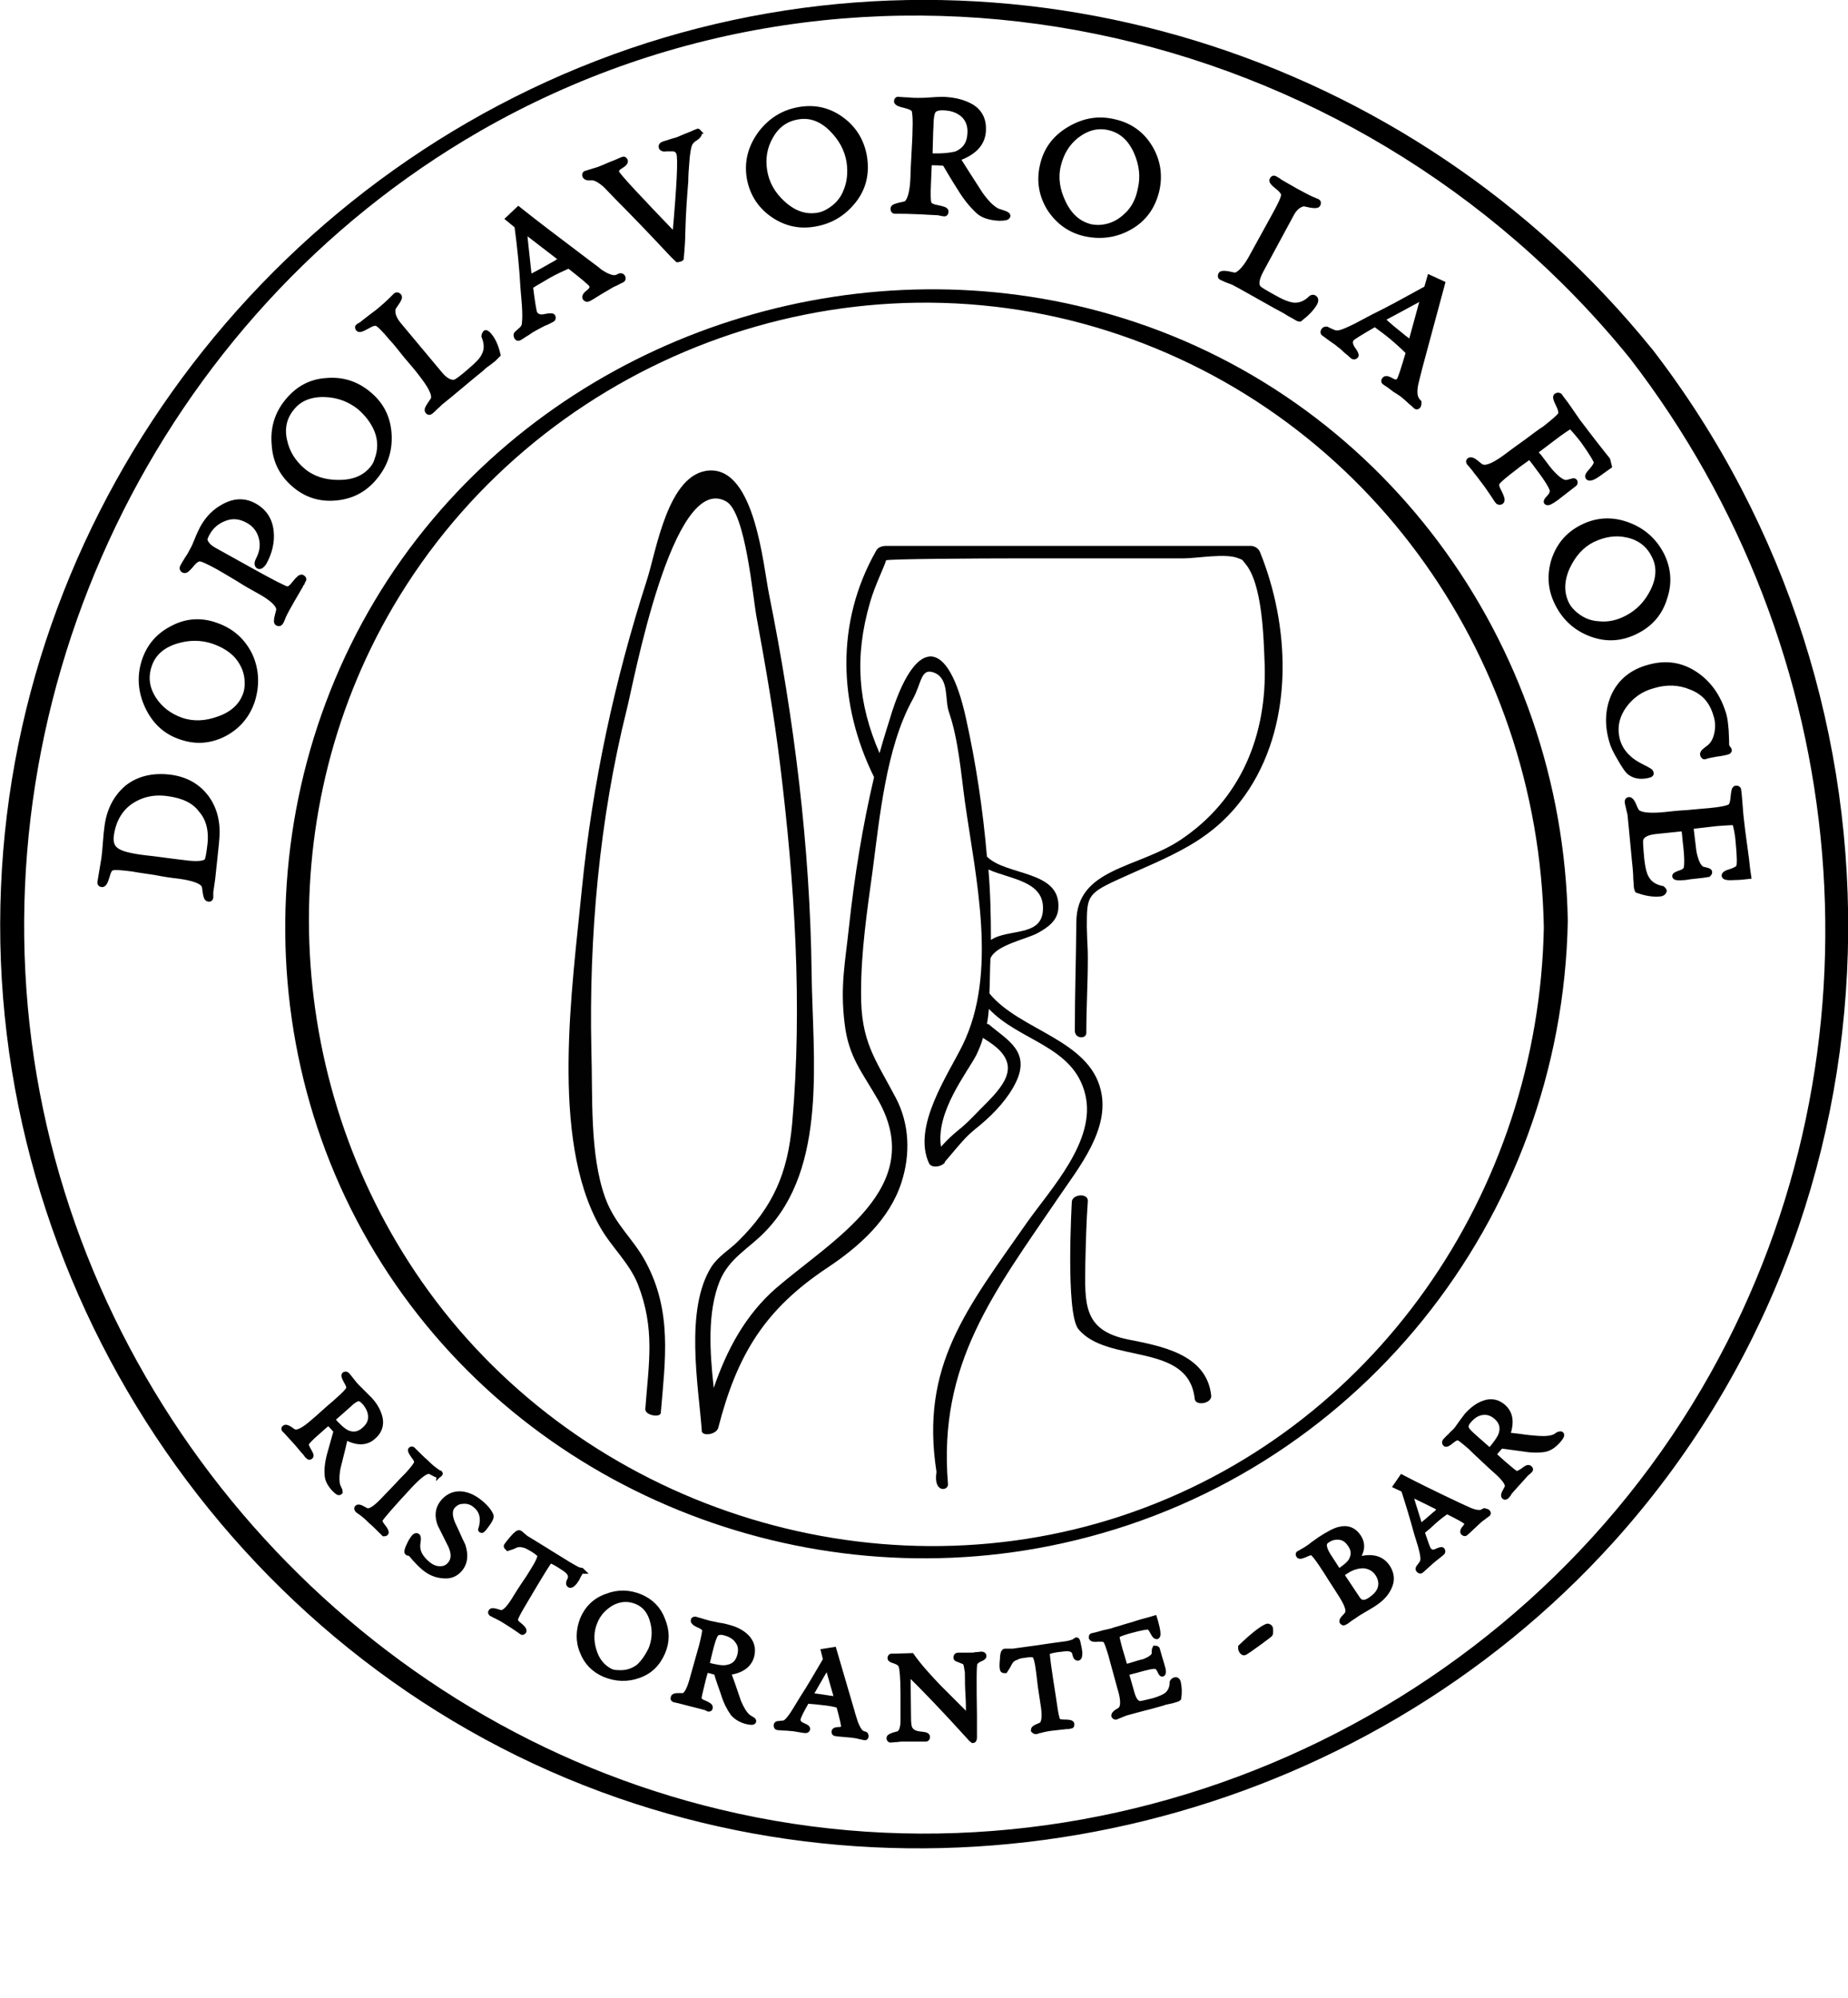 <?xml version="1.0" encoding="utf-8"?>
<!-- Generator: Adobe Illustrator 22.0.1, SVG Export Plug-In . SVG Version: 6.00 Build 0)  -->
<svg version="1.1" id="Livello_1" xmlns="http://www.w3.org/2000/svg" xmlns:xlink="http://www.w3.org/1999/xlink" x="0px" y="0px"
	 viewBox="0 0 370 400" style="enable-background:new 0 0 370 400;" xml:space="preserve">
<style type="text/css">
	.st0{fill:none;stroke:#000000;stroke-width:1.21;stroke-miterlimit:10;}
	.st1{fill:#020202;}
	.st2{fill:none;stroke:#020202;stroke-width:1.21;stroke-miterlimit:10;}
</style>
<path d="M326.3,71.7c44.9,58.2,52.4,138.5,16.2,203.2c-38.9,69.6-120.9,106-198.3,87.4C73,345.3,17.7,284.7,6.8,211.9
	C-4.2,138.2,31.7,63.3,96.2,26.2C173.3-18,271,3.5,326.3,71.7c1.1,1.4,5.7-0.4,4.4-1.9C282.6,10.4,202.6-14.7,129.5,8.6
	C56.2,32.1,3.4,100.2,0.2,177.6c-3.4,79.3,46,153.8,120.2,181.2c70.6,26.1,152.2,5.9,202.7-50.1c60.2-66.8,62.2-168.1,7.7-238.8
	C329.7,68.4,325.1,70.1,326.3,71.7"/>
<path d="M34,155.7c3.2,0.4,5.6,1.8,7.3,4.1c1.6,2.2,2.3,5,2,8.2c0,0.4-0.3,3-0.8,7.8c-0.1,0.6-0.2,1.6-0.4,2.8c0,0.1,0,0.3,0,0.5
	c0,0.2,0,0.4,0,0.6c0,0.2-0.2,0.3-0.4,0.2c-0.2,0-0.4-0.4-0.5-1.2c-0.1-0.9-0.2-1.4-0.3-1.5c-0.5-0.9-2.3-1.5-5.3-1.9
	c-1-0.1-2.5-0.3-4.5-0.7c-2-0.3-3.5-0.5-4.5-0.7c-2.3-0.3-3.7-0.4-4.2-0.2c-0.5,0.1-0.8,0.8-1.1,1.9c-0.3,1-0.6,1.5-0.9,1.4
	c-0.2,0-0.3-0.1-0.3-0.3c0.1-0.5,0.2-1.3,0.4-2.4c0.2-1.1,0.3-1.9,0.4-2.4c0.1-0.7,0.2-1.7,0.3-3.1c0.1-1.4,0.2-2.4,0.3-3.1
	c0.4-3.4,1.8-6.1,4.1-8C27.8,156,30.6,155.3,34,155.7 M33.6,158.8c-2.9-0.4-5.4,0.2-7.6,1.7c-2.1,1.5-3.4,3.8-3.8,6.7
	c-0.2,1.3,0.1,2.4,0.9,3c0.6,0.5,1.6,0.9,3.1,1.2c0.9,0.2,2.3,0.4,4.2,0.6c0.7,0.1,1.7,0.2,3.1,0.4c1.4,0.2,2.5,0.3,3.2,0.4
	c2.8,0.4,4.4,0.2,4.8-0.4c0.2-0.3,0.4-1.3,0.6-3c0.4-3-0.2-5.5-1.8-7.3C39,160.3,36.7,159.2,33.6,158.8"/>
<path class="st0" d="M34,155.7c3.2,0.4,5.6,1.8,7.3,4.1c1.6,2.2,2.3,5,2,8.2c0,0.4-0.3,3-0.8,7.8c-0.1,0.6-0.2,1.6-0.4,2.8
	c0,0.1,0,0.3,0,0.5c0,0.2,0,0.4,0,0.6c0,0.2-0.2,0.3-0.4,0.2c-0.2,0-0.4-0.4-0.5-1.2c-0.1-0.9-0.2-1.4-0.3-1.5
	c-0.5-0.9-2.3-1.5-5.3-1.9c-1-0.1-2.5-0.3-4.5-0.7c-2-0.3-3.5-0.5-4.5-0.7c-2.3-0.3-3.7-0.4-4.2-0.2c-0.5,0.1-0.8,0.8-1.1,1.9
	c-0.3,1-0.6,1.5-0.9,1.4c-0.2,0-0.3-0.1-0.3-0.3c0.1-0.5,0.2-1.3,0.4-2.4c0.2-1.1,0.3-1.9,0.4-2.4c0.1-0.7,0.2-1.7,0.3-3.1
	c0.1-1.4,0.2-2.4,0.3-3.1c0.4-3.4,1.8-6.1,4.1-8C27.8,156,30.6,155.3,34,155.7z M33.6,158.8c-2.9-0.4-5.4,0.2-7.6,1.7
	c-2.1,1.5-3.4,3.8-3.8,6.7c-0.2,1.3,0.1,2.4,0.9,3c0.6,0.5,1.6,0.9,3.1,1.2c0.9,0.2,2.3,0.4,4.2,0.6c0.7,0.1,1.7,0.2,3.1,0.4
	c1.4,0.2,2.5,0.3,3.2,0.4c2.8,0.4,4.4,0.2,4.8-0.4c0.2-0.3,0.4-1.3,0.6-3c0.4-3-0.2-5.5-1.8-7.3C39,160.3,36.7,159.2,33.6,158.8z"/>
<path d="M43.3,125.3c3.1,1.1,5.3,3.1,6.7,6c1.3,2.9,1.4,6,0.4,9.1c-1,2.9-2.9,5.1-5.6,6.5c-2.8,1.4-5.6,1.6-8.5,0.6
	c-3.1-1-5.3-3.1-6.7-6.1c-1.4-3-1.6-6.1-0.6-9.1c1-3,2.9-5.1,5.7-6.5C37.4,124.4,40.3,124.2,43.3,125.3 M42.7,128.3
	c-2.4-0.8-4.9-0.8-7.5,0c-2.8,0.9-4.6,2.5-5.4,4.9c-0.8,2.4-0.5,4.6,0.9,6.8c1.3,2,3.1,3.4,5.6,4.3c2.4,0.8,4.9,0.7,7.6-0.3
	c2.8-1,4.6-2.7,5.4-5.1c0.2-0.6,0.3-1.3,0.3-2.1c0-2.1-0.7-3.8-2-5.4C46.4,130,44.7,129,42.7,128.3"/>
<path class="st0" d="M43.3,125.3c3.1,1.1,5.3,3.1,6.7,6c1.3,2.9,1.4,6,0.4,9.1c-1,2.9-2.9,5.1-5.6,6.5c-2.8,1.4-5.6,1.6-8.5,0.6
	c-3.1-1-5.3-3.1-6.7-6.1c-1.4-3-1.6-6.1-0.6-9.1c1-3,2.9-5.1,5.7-6.5C37.4,124.4,40.3,124.2,43.3,125.3z M42.7,128.3
	c-2.4-0.8-4.9-0.8-7.5,0c-2.8,0.9-4.6,2.5-5.4,4.9c-0.8,2.4-0.5,4.6,0.9,6.8c1.3,2,3.1,3.4,5.6,4.3c2.4,0.8,4.9,0.7,7.6-0.3
	c2.8-1,4.6-2.7,5.4-5.1c0.2-0.6,0.3-1.3,0.3-2.1c0-2.1-0.7-3.8-2-5.4C46.4,130,44.7,129,42.7,128.3z"/>
<path d="M51,101.4c1.9,1.1,3,2.8,3.2,5.1c0.2,2-0.3,4.1-1.4,6.1c-0.4,0.6-0.7,0.8-1,0.7c-0.3-0.2-0.3-0.6,0-1.2c0.8-1.5,1-3,0.6-4.5
	c-0.4-1.5-1.3-2.7-2.8-3.5c-1.5-0.8-3-1-4.6-0.4c-1.6,0.6-2.8,1.6-3.6,3.1c-0.2,0.3-0.3,0.7-0.5,1.1c0.1,0.9,0.8,1.7,2.1,2.4l7.2,4
	c4.3,2.4,6.7,3.6,7.2,3.7c0.5,0.1,1-0.3,1.7-1.2c0.7-0.9,1.2-1.3,1.4-1.1c0.2,0.1,0.3,0.3,0.2,0.4c-0.1,0.1-0.2,0.3-0.3,0.6
	c-0.2,0.2-0.3,0.4-0.3,0.5c-0.6,1-1.2,2.1-1.8,3.1c-0.7,1.2-1.3,2.3-1.7,3.2c0,0.1-0.1,0.3-0.2,0.5c-0.1,0.3-0.2,0.5-0.3,0.6
	c-0.1,0.2-0.3,0.2-0.5,0.1c-0.2-0.1-0.2-0.5,0-1.3c0.2-0.9,0.4-1.4,0.3-1.5c-0.1-1-1.5-2.3-4.3-3.8c-0.9-0.5-2.2-1.2-3.9-2.3
	c-1.7-1-3-1.8-3.9-2.3c-2-1.1-3.3-1.7-3.8-1.7c-0.5,0-1.1,0.4-1.8,1.3c-0.7,0.8-1.1,1.2-1.4,1c-0.2-0.1-0.3-0.3-0.2-0.5
	c0.2-0.4,0.5-0.9,1-1.7c0.5-0.7,0.8-1.3,1-1.7c0.3-0.5,0.6-1.2,1-2.2c0.4-1,0.8-1.8,1-2.2c1.1-2,2.5-3.4,4.4-4.4
	C47.1,100.3,49.1,100.3,51,101.4"/>
<path class="st0" d="M51,101.4c1.9,1.1,3,2.8,3.2,5.1c0.2,2-0.3,4.1-1.4,6.1c-0.4,0.6-0.7,0.8-1,0.7c-0.3-0.2-0.3-0.6,0-1.2
	c0.8-1.5,1-3,0.6-4.5c-0.4-1.5-1.3-2.7-2.8-3.5c-1.5-0.8-3-1-4.6-0.4c-1.6,0.6-2.8,1.6-3.6,3.1c-0.2,0.3-0.3,0.7-0.5,1.1
	c0.1,0.9,0.8,1.7,2.1,2.4l7.2,4c4.3,2.4,6.7,3.6,7.2,3.7c0.5,0.1,1-0.3,1.7-1.2c0.7-0.9,1.2-1.3,1.4-1.1c0.2,0.1,0.3,0.3,0.2,0.4
	c-0.1,0.1-0.2,0.3-0.3,0.6c-0.2,0.2-0.3,0.4-0.3,0.5c-0.6,1-1.2,2.1-1.8,3.1c-0.7,1.2-1.3,2.3-1.7,3.2c0,0.1-0.1,0.3-0.2,0.5
	c-0.1,0.3-0.2,0.5-0.3,0.6c-0.1,0.2-0.3,0.2-0.5,0.1c-0.2-0.1-0.2-0.5,0-1.3c0.2-0.9,0.4-1.4,0.3-1.5c-0.1-1-1.5-2.3-4.3-3.8
	c-0.9-0.5-2.2-1.2-3.9-2.3c-1.7-1-3-1.8-3.9-2.3c-2-1.1-3.3-1.7-3.8-1.7c-0.5,0-1.1,0.4-1.8,1.3c-0.7,0.8-1.1,1.2-1.4,1
	c-0.2-0.1-0.3-0.3-0.2-0.5c0.2-0.4,0.5-0.9,1-1.7c0.5-0.7,0.8-1.3,1-1.7c0.3-0.5,0.6-1.2,1-2.2c0.4-1,0.8-1.8,1-2.2
	c1.1-2,2.5-3.4,4.4-4.4C47.1,100.3,49.1,100.3,51,101.4z"/>
<path d="M73.7,78.9c2.6,2.1,3.9,4.8,4.1,8c0.2,3.2-0.7,6.1-2.9,8.7c-2,2.4-4.5,3.7-7.6,4c-3.1,0.3-5.8-0.5-8.2-2.5
	c-2.5-2.1-3.9-4.7-4.1-8.1c-0.3-3.3,0.6-6.2,2.7-8.7c2-2.4,4.5-3.8,7.6-4C68.5,76,71.3,76.9,73.7,78.9 M72.1,81.5
	c-2-1.6-4.3-2.5-7-2.6c-2.9-0.1-5.2,0.8-6.7,2.7c-1.6,1.9-2.1,4.2-1.5,6.7c0.5,2.3,1.7,4.3,3.7,6c1.9,1.6,4.3,2.4,7.2,2.4
	c3,0,5.2-0.9,6.8-2.8c0.4-0.5,0.8-1.1,1-1.9c0.7-1.9,0.7-3.8,0-5.7C74.9,84.5,73.7,82.9,72.1,81.5"/>
<path class="st0" d="M73.7,78.9c2.6,2.1,3.9,4.8,4.1,8c0.2,3.2-0.7,6.1-2.9,8.7c-2,2.4-4.5,3.7-7.6,4c-3.1,0.3-5.8-0.5-8.2-2.5
	c-2.5-2.1-3.9-4.7-4.1-8.1c-0.3-3.3,0.6-6.2,2.7-8.7c2-2.4,4.5-3.8,7.6-4C68.5,76,71.3,76.9,73.7,78.9z M72.1,81.5
	c-2-1.6-4.3-2.5-7-2.6c-2.9-0.1-5.2,0.8-6.7,2.7c-1.6,1.9-2.1,4.2-1.5,6.7c0.5,2.3,1.7,4.3,3.7,6c1.9,1.6,4.3,2.4,7.2,2.4
	c3,0,5.2-0.9,6.8-2.8c0.4-0.5,0.8-1.1,1-1.9c0.7-1.9,0.7-3.8,0-5.7C74.9,84.5,73.7,82.9,72.1,81.5z"/>
<path d="M97.8,67.1c0.8,0.9,1.4,2.2,1.8,3.9c-0.1,0.1-0.4,0.4-0.8,0.8c-0.3,0.2-0.7,0.6-1.3,1c-0.6,0.4-1,0.8-1.2,1
	c-0.9,0.7-2.2,1.8-4,3.3c-1.8,1.5-3.1,2.6-4,3.3c-0.3,0.2-0.6,0.6-1.1,1c-0.5,0.5-0.8,0.8-1.1,1c-0.1,0.1-0.3,0.1-0.4-0.1
	c-0.2-0.2,0-0.6,0.4-1.2c0.5-0.7,0.8-1.2,0.8-1.3c0.2-1-0.7-2.7-2.6-5.1c-0.6-0.8-1.6-2-2.9-3.5c-1.3-1.6-2.2-2.8-2.9-3.5
	c-1.5-1.8-2.5-2.8-3-3c-0.4-0.2-1.1,0-2.1,0.6c-0.9,0.5-1.4,0.7-1.6,0.5c-0.1-0.2-0.2-0.3,0-0.4c0.1-0.1,0.3-0.2,0.5-0.3
	c0.2-0.1,0.3-0.2,0.4-0.3c0.9-0.7,1.9-1.5,3-2.3c1.1-0.9,2.1-1.8,2.8-2.5c0.1-0.1,0.2-0.2,0.4-0.4c0.2-0.2,0.3-0.3,0.4-0.4
	c0.1-0.1,0.3-0.1,0.5,0.1c0.2,0.2,0,0.6-0.4,1.2c-0.5,0.7-0.8,1.2-0.8,1.3c-0.2,1,0.2,2.1,1.2,3.3l8.1,9.7c1.2,1.5,2.3,2,3.2,1.8
	c0.4-0.1,1.5-0.9,3.2-2.4c1.4-1.2,2.3-2.1,2.7-3c0.6-1.1,0.6-2.4,0-3.9c0-0.2,0.1-0.4,0.2-0.5C97.2,66.6,97.4,66.7,97.8,67.1"/>
<path class="st0" d="M97.8,67.1c0.8,0.9,1.4,2.2,1.8,3.9c-0.1,0.1-0.4,0.4-0.8,0.8c-0.3,0.2-0.7,0.6-1.3,1c-0.6,0.4-1,0.8-1.2,1
	c-0.9,0.7-2.2,1.8-4,3.3c-1.8,1.5-3.1,2.6-4,3.3c-0.3,0.2-0.6,0.6-1.1,1c-0.5,0.5-0.8,0.8-1.1,1c-0.1,0.1-0.3,0.1-0.4-0.1
	c-0.2-0.2,0-0.6,0.4-1.2c0.5-0.7,0.8-1.2,0.8-1.3c0.2-1-0.7-2.7-2.6-5.1c-0.6-0.8-1.6-2-2.9-3.5c-1.3-1.6-2.2-2.8-2.9-3.5
	c-1.5-1.8-2.5-2.8-3-3c-0.4-0.2-1.1,0-2.1,0.6c-0.9,0.5-1.4,0.7-1.6,0.5c-0.1-0.2-0.2-0.3,0-0.4c0.1-0.1,0.3-0.2,0.5-0.3
	c0.2-0.1,0.3-0.2,0.4-0.3c0.9-0.7,1.9-1.5,3-2.3c1.1-0.9,2.1-1.8,2.8-2.5c0.1-0.1,0.2-0.2,0.4-0.4c0.2-0.2,0.3-0.3,0.4-0.4
	c0.1-0.1,0.3-0.1,0.5,0.1c0.2,0.2,0,0.6-0.4,1.2c-0.5,0.7-0.8,1.2-0.8,1.3c-0.2,1,0.2,2.1,1.2,3.3l8.1,9.7c1.2,1.5,2.3,2,3.2,1.8
	c0.4-0.1,1.5-0.9,3.2-2.4c1.4-1.2,2.3-2.1,2.7-3c0.6-1.1,0.6-2.4,0-3.9c0-0.2,0.1-0.4,0.2-0.5C97.2,66.6,97.4,66.7,97.8,67.1z"/>
<path d="M124.6,55.5c0.1,0.2,0.1,0.4-0.1,0.5c-0.3,0.1-0.6,0.3-1.2,0.6c-0.5,0.2-0.9,0.4-1.2,0.6c-0.5,0.3-1.2,0.7-2.2,1.3
	c-1,0.6-1.7,1.1-2.2,1.3c-0.2,0.1-0.3,0-0.5-0.2c-0.1-0.2,0.1-0.6,0.8-1.1c0.6-0.5,0.8-1,0.5-1.5c-0.2-0.4-1.8-1.7-4.6-3.9
	c-1.3,0.6-2.7,1.2-4.1,2c-0.8,0.5-2.1,1.2-3.7,2.2c0.4,3.2,0.7,5.1,0.9,5.5c0.4,0.6,1,0.9,2,0.7c0.9-0.2,1.5-0.2,1.6-0.1
	c0.1,0.2,0.1,0.4-0.1,0.5c-0.4,0.2-0.9,0.5-1.7,0.8c-0.8,0.4-1.3,0.7-1.7,0.9c-0.4,0.2-0.9,0.5-1.6,1c-0.7,0.4-1.2,0.8-1.6,1
	c-0.2,0.1-0.3,0-0.4-0.2c-0.1-0.2-0.1-0.4,0-0.5c0.3-0.3,0.7-0.6,1-0.9c0.3-0.3,0.6-0.7,0.6-1.3c0.1-0.8,0.1-2,0-3.6
	c-0.1-1.2-0.2-2.4-0.3-3.6c-0.2-3.7-0.6-7.8-1.2-12.3l-1.7-1.4l1.9-1.8c3,2.4,7.6,5.9,13.7,10.5c0.9,0.7,1.8,1.3,2.6,2
	c1.2,0.8,2.2,1.2,2.9,1.2c0.3,0,0.6-0.1,0.8-0.2C124.2,55.2,124.5,55.3,124.6,55.5 M112.7,52l-7.8-6c0,0.7,0.4,4,1,9.7
	c0.6-0.3,1.4-0.7,2.5-1.3l2.3-1.3c0.2-0.1,0.6-0.3,1-0.6C112.2,52.3,112.5,52.2,112.7,52"/>
<path class="st0" d="M124.6,55.5c0.1,0.2,0.1,0.4-0.1,0.5c-0.3,0.1-0.6,0.3-1.2,0.6c-0.5,0.2-0.9,0.4-1.2,0.6
	c-0.5,0.3-1.2,0.7-2.2,1.3c-1,0.6-1.7,1.1-2.2,1.3c-0.2,0.1-0.3,0-0.5-0.2c-0.1-0.2,0.1-0.6,0.8-1.1c0.6-0.5,0.8-1,0.5-1.5
	c-0.2-0.4-1.8-1.7-4.6-3.9c-1.3,0.6-2.7,1.2-4.1,2c-0.8,0.5-2.1,1.2-3.7,2.2c0.4,3.2,0.7,5.1,0.9,5.5c0.4,0.6,1,0.9,2,0.7
	c0.9-0.2,1.5-0.2,1.6-0.1c0.1,0.2,0.1,0.4-0.1,0.5c-0.4,0.2-0.9,0.5-1.7,0.8c-0.8,0.4-1.3,0.7-1.7,0.9c-0.4,0.2-0.9,0.5-1.6,1
	c-0.7,0.4-1.2,0.8-1.6,1c-0.2,0.1-0.3,0-0.4-0.2c-0.1-0.2-0.1-0.4,0-0.5c0.3-0.3,0.7-0.6,1-0.9c0.3-0.3,0.6-0.7,0.6-1.3
	c0.1-0.8,0.1-2,0-3.6c-0.1-1.2-0.2-2.4-0.3-3.6c-0.2-3.7-0.6-7.8-1.2-12.3l-1.7-1.4l1.9-1.8c3,2.4,7.6,5.9,13.7,10.5
	c0.9,0.7,1.8,1.3,2.6,2c1.2,0.8,2.2,1.2,2.9,1.2c0.3,0,0.6-0.1,0.8-0.2C124.2,55.2,124.5,55.3,124.6,55.5z M112.7,52l-7.8-6
	c0,0.7,0.4,4,1,9.7c0.6-0.3,1.4-0.7,2.5-1.3l2.3-1.3c0.2-0.1,0.6-0.3,1-0.6C112.2,52.3,112.5,52.2,112.7,52z"/>
<path d="M139.9,26.6c0.1,0.2-0.1,0.6-0.7,1c-0.7,0.4-1.1,0.9-1.3,1.5c-0.2,0.7-0.4,1.9-0.5,3.5c-0.1,1.2-0.2,2.5-0.2,3.7
	c-0.2,2.6-0.5,6.1-0.6,10.4c0,1.1-0.1,2.8-0.3,5c-0.1,0.1-0.2,0.1-0.3,0.1c-0.2,0.1-0.3,0.1-0.3,0.1c-0.2-0.2-0.8-0.7-1.6-1.6
	c-4.4-4.7-7.9-8.3-10.4-10.8c-0.8-0.8-1.5-1.6-2.3-2.4c-1.1-1-2-1.5-2.7-1.6c-0.3,0-0.6,0-0.9,0c-0.3,0-0.5-0.1-0.6-0.3
	c-0.1-0.2,0-0.4,0.1-0.4c0.3-0.1,0.7-0.2,1.3-0.4c0.6-0.2,1-0.3,1.3-0.4c0.5-0.2,1.3-0.5,2.4-1c1.1-0.4,1.9-0.8,2.4-1
	c0.2-0.1,0.3,0,0.4,0.2c0.1,0.2-0.2,0.6-0.9,1c-0.7,0.4-1,0.9-0.8,1.4c0.2,0.6,4.2,4.9,11.8,12.8c0.9-10.1,1.2-15.7,0.8-16.8
	c-0.2-0.5-0.6-0.8-1.1-0.9c-0.2,0-0.7,0-1.5,0c-0.5,0.1-0.8,0-0.9-0.2c-0.1-0.2,0-0.4,0.2-0.5c0.4-0.2,1-0.3,1.8-0.6
	c0.8-0.2,1.4-0.4,1.8-0.6c0.4-0.2,1-0.4,1.7-0.7c0.8-0.3,1.3-0.6,1.7-0.7C139.6,26.3,139.8,26.4,139.9,26.6"/>
<path class="st0" d="M139.9,26.6c0.1,0.2-0.1,0.6-0.7,1c-0.7,0.4-1.1,0.9-1.3,1.5c-0.2,0.7-0.4,1.9-0.5,3.5
	c-0.1,1.2-0.2,2.5-0.2,3.7c-0.2,2.6-0.5,6.1-0.6,10.4c0,1.1-0.1,2.8-0.3,5c-0.1,0.1-0.2,0.1-0.3,0.1c-0.2,0.1-0.3,0.1-0.3,0.1
	c-0.2-0.2-0.8-0.7-1.6-1.6c-4.4-4.7-7.9-8.3-10.4-10.8c-0.8-0.8-1.5-1.6-2.3-2.4c-1.1-1-2-1.5-2.7-1.6c-0.3,0-0.6,0-0.9,0
	c-0.3,0-0.5-0.1-0.6-0.3c-0.1-0.2,0-0.4,0.1-0.4c0.3-0.1,0.7-0.2,1.3-0.4c0.6-0.2,1-0.3,1.3-0.4c0.5-0.2,1.3-0.5,2.4-1
	c1.1-0.4,1.9-0.8,2.4-1c0.2-0.1,0.3,0,0.4,0.2c0.1,0.2-0.2,0.6-0.9,1c-0.7,0.4-1,0.9-0.8,1.4c0.2,0.6,4.2,4.9,11.8,12.8
	c0.9-10.1,1.2-15.7,0.8-16.8c-0.2-0.5-0.6-0.8-1.1-0.9c-0.2,0-0.7,0-1.5,0c-0.5,0.1-0.8,0-0.9-0.2c-0.1-0.2,0-0.4,0.2-0.5
	c0.4-0.2,1-0.3,1.8-0.6c0.8-0.2,1.4-0.4,1.8-0.6c0.4-0.2,1-0.4,1.7-0.7c0.8-0.3,1.3-0.6,1.7-0.7C139.6,26.3,139.8,26.4,139.9,26.6z"
	/>
<path d="M173,31.5c0.5,3.3-0.2,6.2-2.2,8.7c-2,2.5-4.6,4.1-7.9,4.6c-3,0.5-5.8-0.2-8.3-2c-2.5-1.8-4-4.3-4.5-7.3
	c-0.5-3.2,0.3-6.1,2.3-8.8c2-2.6,4.6-4.2,7.8-4.7c3.1-0.5,5.9,0.2,8.4,2.1C171,25.9,172.5,28.4,173,31.5 M170.1,32.4
	c-0.4-2.5-1.6-4.7-3.5-6.6c-2.1-2.1-4.4-2.9-6.8-2.5c-2.5,0.4-4.3,1.7-5.6,4c-1.2,2.1-1.6,4.4-1.2,6.9c0.4,2.5,1.6,4.7,3.7,6.6
	c2.2,2,4.5,2.8,7,2.4c0.6-0.1,1.3-0.3,2-0.7c1.8-1,3.1-2.4,3.8-4.3C170.2,36.5,170.4,34.5,170.1,32.4"/>
<path class="st0" d="M173,31.5c0.5,3.3-0.2,6.2-2.2,8.7c-2,2.5-4.6,4.1-7.9,4.6c-3,0.5-5.8-0.2-8.3-2c-2.5-1.8-4-4.3-4.5-7.3
	c-0.5-3.2,0.3-6.1,2.3-8.8c2-2.6,4.6-4.2,7.8-4.7c3.1-0.5,5.9,0.2,8.4,2.1C171,25.9,172.5,28.4,173,31.5z M170.1,32.4
	c-0.4-2.5-1.6-4.7-3.5-6.6c-2.1-2.1-4.4-2.9-6.8-2.5c-2.5,0.4-4.3,1.7-5.6,4c-1.2,2.1-1.6,4.4-1.2,6.9c0.4,2.5,1.6,4.7,3.7,6.6
	c2.2,2,4.5,2.8,7,2.4c0.6-0.1,1.3-0.3,2-0.7c1.8-1,3.1-2.4,3.8-4.3C170.2,36.5,170.4,34.5,170.1,32.4z"/>
<path d="M201.7,43.2c0,0.3-0.6,0.4-1.7,0.4c-1.7-0.1-3.1-0.5-4-1.3c-1.2-1.1-2.5-2.6-3.7-4.6c-1.1-1.7-2.1-3.4-3.1-5.1l-1.6-0.1
	c-0.6,0-1.1,0-1.6-0.1c-0.1,0.9-0.1,2.3-0.2,4.1c-0.1,2.3-0.1,3.7,0.1,4.2c0.1,0.5,0.8,0.8,1.9,1c1,0.2,1.6,0.4,1.5,0.7
	c0,0.2-0.1,0.4-0.3,0.3c-0.1,0-0.3,0-0.6-0.1c-0.2,0-0.4-0.1-0.5-0.1c-0.4,0-1.6-0.1-3.8-0.2c-2.1-0.1-3.4-0.1-3.8-0.1
	c-0.1,0-0.3,0-0.5,0c-0.2,0-0.4,0-0.6,0c-0.2,0-0.3-0.1-0.3-0.4s0.4-0.4,1.1-0.6c0.9-0.2,1.4-0.3,1.5-0.4c0.8-0.6,1.3-2.4,1.4-5.5
	c0-1,0.1-2.5,0.2-4.5c0.1-2,0.2-3.5,0.2-4.5c0.1-2.3,0-3.7-0.2-4.3c-0.2-0.4-0.8-0.7-2-1c-1-0.2-1.5-0.5-1.5-0.7
	c0-0.2,0.1-0.4,0.3-0.3c0.4,0,1.1,0.1,1.9,0.1c0.9,0.1,1.5,0.1,1.9,0.1c0.6,0,1.5,0,2.7-0.1c1.2-0.1,2.1-0.1,2.6-0.1
	c2.2,0.1,4,0.6,5.4,1.4c1.7,1,2.5,2.6,2.4,4.7c-0.1,2.6-1.8,4.4-5.2,5.6l1.9,3c0.9,1.4,1.8,2.8,2.7,4.2c1.2,1.7,2.3,2.8,3.4,3.4
	c0.3,0.1,0.6,0.2,0.9,0.3C201.5,42.9,201.7,43.1,201.7,43.2 M194.3,26.7c0.1-1.6-0.4-2.8-1.3-3.7c-1-0.9-2.2-1.4-3.8-1.5
	c-1.4-0.1-2.2,0.2-2.5,0.8c-0.2,0.4-0.4,1.3-0.4,2.8c-0.1,1.4-0.1,3.4-0.2,6.2c2.5,0.1,4.2-0.1,5.4-0.4
	C193.3,30.1,194.2,28.8,194.3,26.7"/>
<path class="st0" d="M201.7,43.2c0,0.3-0.6,0.4-1.7,0.4c-1.7-0.1-3.1-0.5-4-1.3c-1.2-1.1-2.5-2.6-3.7-4.6c-1.1-1.7-2.1-3.4-3.1-5.1
	l-1.6-0.1c-0.6,0-1.1,0-1.6-0.1c-0.1,0.9-0.1,2.3-0.2,4.1c-0.1,2.3-0.1,3.7,0.1,4.2c0.1,0.5,0.8,0.8,1.9,1c1,0.2,1.6,0.4,1.5,0.7
	c0,0.2-0.1,0.4-0.3,0.3c-0.1,0-0.3,0-0.6-0.1c-0.2,0-0.4-0.1-0.5-0.1c-0.4,0-1.6-0.1-3.8-0.2c-2.1-0.1-3.4-0.1-3.8-0.1
	c-0.1,0-0.3,0-0.5,0c-0.2,0-0.4,0-0.6,0c-0.2,0-0.3-0.1-0.3-0.4s0.4-0.4,1.1-0.6c0.9-0.2,1.4-0.3,1.5-0.4c0.8-0.6,1.3-2.4,1.4-5.5
	c0-1,0.1-2.5,0.2-4.5c0.1-2,0.2-3.5,0.2-4.5c0.1-2.3,0-3.7-0.2-4.3c-0.2-0.4-0.8-0.7-2-1c-1-0.2-1.5-0.5-1.5-0.7
	c0-0.2,0.1-0.4,0.3-0.3c0.4,0,1.1,0.1,1.9,0.1c0.9,0.1,1.5,0.1,1.9,0.1c0.6,0,1.5,0,2.7-0.1c1.2-0.1,2.1-0.1,2.6-0.1
	c2.2,0.1,4,0.6,5.4,1.4c1.7,1,2.5,2.6,2.4,4.7c-0.1,2.6-1.8,4.4-5.2,5.6l1.9,3c0.9,1.4,1.8,2.8,2.7,4.2c1.2,1.7,2.3,2.8,3.4,3.4
	c0.3,0.1,0.6,0.2,0.9,0.3C201.5,42.9,201.7,43.1,201.7,43.2z M194.3,26.7c0.1-1.6-0.4-2.8-1.3-3.7c-1-0.9-2.2-1.4-3.8-1.5
	c-1.4-0.1-2.2,0.2-2.5,0.8c-0.2,0.4-0.4,1.3-0.4,2.8c-0.1,1.4-0.1,3.4-0.2,6.2c2.5,0.1,4.2-0.1,5.4-0.4
	C193.3,30.1,194.2,28.8,194.3,26.7z"/>
<path d="M231.5,38.2c-0.8,3.2-2.5,5.6-5.3,7.2c-2.8,1.6-5.8,2-9,1.3c-3-0.7-5.3-2.4-7-5c-1.6-2.6-2.1-5.5-1.4-8.5
	c0.7-3.2,2.5-5.6,5.4-7.3c2.9-1.7,5.8-2.2,9-1.4c3,0.7,5.4,2.4,7,5.1C231.8,32.3,232.2,35.2,231.5,38.2 M228.4,37.9
	c0.6-2.5,0.3-5-0.8-7.5c-1.2-2.7-3-4.3-5.4-4.9c-2.4-0.6-4.6,0-6.7,1.6c-1.9,1.5-3.1,3.5-3.7,6c-0.6,2.5-0.2,5,1,7.5
	c1.3,2.7,3.1,4.3,5.6,4.9c0.6,0.1,1.3,0.2,2.2,0.1c2-0.2,3.7-1.1,5.1-2.5C227.1,41.8,228,40,228.4,37.9"/>
<path class="st0" d="M231.5,38.2c-0.8,3.2-2.5,5.6-5.3,7.2c-2.8,1.6-5.8,2-9,1.3c-3-0.7-5.3-2.4-7-5c-1.6-2.6-2.1-5.5-1.4-8.5
	c0.7-3.2,2.5-5.6,5.4-7.3c2.9-1.7,5.8-2.2,9-1.4c3,0.7,5.4,2.4,7,5.1C231.8,32.3,232.2,35.2,231.5,38.2z M228.4,37.9
	c0.6-2.5,0.3-5-0.8-7.5c-1.2-2.7-3-4.3-5.4-4.9c-2.4-0.6-4.6,0-6.7,1.6c-1.9,1.5-3.1,3.5-3.7,6c-0.6,2.5-0.2,5,1,7.5
	c1.3,2.7,3.1,4.3,5.6,4.9c0.6,0.1,1.3,0.2,2.2,0.1c2-0.2,3.7-1.1,5.1-2.5C227.1,41.8,228,40,228.4,37.9z"/>
<path d="M263.2,60.6c-0.6,1.1-1.6,2.1-3,3.2c-0.2,0-0.5-0.2-1-0.5c-0.3-0.2-0.8-0.4-1.4-0.8c-0.6-0.4-1.1-0.6-1.4-0.8
	c-1-0.5-2.5-1.4-4.5-2.5c-2-1.1-3.5-2-4.5-2.5c-0.3-0.2-0.8-0.4-1.4-0.6c-0.6-0.2-1.1-0.5-1.4-0.6c-0.2-0.1-0.2-0.2-0.1-0.5
	c0.1-0.2,0.5-0.2,1.3-0.1c0.9,0.2,1.4,0.3,1.5,0.3c1-0.2,2.3-1.6,3.7-4.3c0.5-0.9,1.2-2.2,2.2-4c1-1.8,1.7-3.1,2.2-4
	c1.1-2,1.7-3.3,1.7-3.9c0-0.4-0.4-1-1.3-1.7c-0.8-0.6-1.2-1.1-1-1.3c0.1-0.2,0.2-0.3,0.4-0.2c0.1,0.1,0.3,0.2,0.5,0.3
	c0.2,0.1,0.3,0.2,0.4,0.3c1,0.6,2.1,1.2,3.3,1.9c1.3,0.7,2.4,1.3,3.3,1.7c0.1,0,0.2,0.1,0.5,0.2c0.2,0.1,0.4,0.2,0.5,0.2
	c0.2,0.1,0.2,0.2,0.1,0.5c-0.1,0.2-0.5,0.2-1.3,0.1c-0.9-0.2-1.4-0.3-1.5-0.3c-1,0.2-1.9,0.9-2.6,2.3l-6,11.1
	c-0.9,1.7-1.1,2.9-0.5,3.6c0.2,0.3,1.4,1,3.4,2.1c1.6,0.9,2.8,1.3,3.7,1.4c1.3,0.1,2.5-0.4,3.6-1.5c0.2-0.1,0.4-0.1,0.5,0
	C263.4,59.9,263.4,60.2,263.2,60.6"/>
<path class="st0" d="M263.2,60.6c-0.6,1.1-1.6,2.1-3,3.2c-0.2,0-0.5-0.2-1-0.5c-0.3-0.2-0.8-0.4-1.4-0.8c-0.6-0.4-1.1-0.6-1.4-0.8
	c-1-0.5-2.5-1.4-4.5-2.5c-2-1.1-3.5-2-4.5-2.5c-0.3-0.2-0.8-0.4-1.4-0.6c-0.6-0.2-1.1-0.5-1.4-0.6c-0.2-0.1-0.2-0.2-0.1-0.5
	c0.1-0.2,0.5-0.2,1.3-0.1c0.9,0.2,1.4,0.3,1.5,0.3c1-0.2,2.3-1.6,3.7-4.3c0.5-0.9,1.2-2.2,2.2-4c1-1.8,1.7-3.1,2.2-4
	c1.1-2,1.7-3.3,1.7-3.9c0-0.4-0.4-1-1.3-1.7c-0.8-0.6-1.2-1.1-1-1.3c0.1-0.2,0.2-0.3,0.4-0.2c0.1,0.1,0.3,0.2,0.5,0.3
	c0.2,0.1,0.3,0.2,0.4,0.3c1,0.6,2.1,1.2,3.3,1.9c1.3,0.7,2.4,1.3,3.3,1.7c0.1,0,0.2,0.1,0.5,0.2c0.2,0.1,0.4,0.2,0.5,0.2
	c0.2,0.1,0.2,0.2,0.1,0.5c-0.1,0.2-0.5,0.2-1.3,0.1c-0.9-0.2-1.4-0.3-1.5-0.3c-1,0.2-1.9,0.9-2.6,2.3l-6,11.1
	c-0.9,1.7-1.1,2.9-0.5,3.6c0.2,0.3,1.4,1,3.4,2.1c1.6,0.9,2.8,1.3,3.7,1.4c1.3,0.1,2.5-0.4,3.6-1.5c0.2-0.1,0.4-0.1,0.5,0
	C263.4,59.9,263.4,60.2,263.2,60.6z"/>
<path d="M283.9,81.2c-0.1,0.2-0.3,0.2-0.4,0.1c-0.2-0.2-0.5-0.5-1-0.9c-0.4-0.4-0.8-0.7-1-0.9c-0.4-0.4-1.1-0.9-2.1-1.5
	c-0.9-0.7-1.6-1.2-2.1-1.5c-0.2-0.1-0.2-0.3,0-0.5c0.2-0.2,0.6-0.1,1.3,0.3c0.7,0.4,1.2,0.4,1.6-0.1c0.3-0.4,0.9-2.3,1.9-5.7
	c-1-1-2.2-2.1-3.4-3.1c-0.7-0.6-1.9-1.5-3.4-2.6c-2.8,1.6-4.4,2.6-4.7,2.9c-0.5,0.6-0.4,1.3,0.1,2.1c0.6,0.8,0.8,1.3,0.7,1.4
	c-0.2,0.2-0.3,0.2-0.5,0.1c-0.3-0.3-0.8-0.7-1.4-1.2c-0.6-0.6-1.1-1-1.4-1.2c-0.3-0.3-0.8-0.6-1.5-1.1c-0.7-0.5-1.2-0.9-1.5-1.1
	c-0.2-0.1-0.1-0.3,0-0.5c0.1-0.2,0.3-0.2,0.5-0.2c0.4,0.2,0.8,0.4,1.3,0.6c0.4,0.2,0.9,0.2,1.4,0.1c0.8-0.2,1.9-0.7,3.3-1.4
	c1.1-0.6,2.1-1.1,3.2-1.7c3.3-1.6,6.9-3.6,10.9-5.8l0.6-2.1l2.4,1.1c-1,3.7-2.5,9.3-4.5,16.7c-0.3,1.1-0.5,2.1-0.8,3.2
	c-0.3,1.4-0.3,2.5,0.1,3.2c0.1,0.2,0.3,0.5,0.5,0.7C284,80.7,284,81,283.9,81.2 M282.5,68.8l2.6-9.5c-0.7,0.3-3.5,1.9-8.6,4.6
	c0.5,0.4,1.2,1,2.1,1.8l2.1,1.7c0.2,0.2,0.5,0.4,0.9,0.7C282,68.5,282.3,68.7,282.5,68.8"/>
<path class="st0" d="M283.9,81.2c-0.1,0.2-0.3,0.2-0.4,0.1c-0.2-0.2-0.5-0.5-1-0.9c-0.4-0.4-0.8-0.7-1-0.9c-0.4-0.4-1.1-0.9-2.1-1.5
	c-0.9-0.7-1.6-1.2-2.1-1.5c-0.2-0.1-0.2-0.3,0-0.5c0.2-0.2,0.6-0.1,1.3,0.3c0.7,0.4,1.2,0.4,1.6-0.1c0.3-0.4,0.9-2.3,1.9-5.7
	c-1-1-2.2-2.1-3.4-3.1c-0.7-0.6-1.9-1.5-3.4-2.6c-2.8,1.6-4.4,2.6-4.7,2.9c-0.5,0.6-0.4,1.3,0.1,2.1c0.6,0.8,0.8,1.3,0.7,1.4
	c-0.2,0.2-0.3,0.2-0.5,0.1c-0.3-0.3-0.8-0.7-1.4-1.2c-0.6-0.6-1.1-1-1.4-1.2c-0.3-0.3-0.8-0.6-1.5-1.1c-0.7-0.5-1.2-0.9-1.5-1.1
	c-0.2-0.1-0.1-0.3,0-0.5c0.1-0.2,0.3-0.2,0.5-0.2c0.4,0.2,0.8,0.4,1.3,0.6c0.4,0.2,0.9,0.2,1.4,0.1c0.8-0.2,1.9-0.7,3.3-1.4
	c1.1-0.6,2.1-1.1,3.2-1.7c3.3-1.6,6.9-3.6,10.9-5.8l0.6-2.1l2.4,1.1c-1,3.7-2.5,9.3-4.5,16.7c-0.3,1.1-0.5,2.1-0.8,3.2
	c-0.3,1.4-0.3,2.5,0.1,3.2c0.1,0.2,0.3,0.5,0.5,0.7C284,80.7,284,81,283.9,81.2z M282.5,68.8l2.6-9.5c-0.7,0.3-3.5,1.9-8.6,4.6
	c0.5,0.4,1.2,1,2.1,1.8l2.1,1.7c0.2,0.2,0.5,0.4,0.9,0.7C282,68.5,282.3,68.7,282.5,68.8z"/>
<path d="M322.1,93.3c-0.7,0.5-1.4,1-2.1,1.5c-1.1,0.8-1.8,1-2,0.7c-0.1-0.2,0.1-0.6,0.7-1.2c0.6-0.7,1-1.3,1-1.7
	c0-0.4-0.9-1.9-2.6-4.3c-0.9-1.2-1.8-2.2-2.6-3.1c-0.9,0.5-1.9,1.2-3.1,2.1l-4.1,3.1c0.1,0.3,0.4,0.7,0.8,1.1
	c1.4,1.9,2.2,2.9,2.5,3.2c1.3,1.4,2.3,2.1,3.1,2c0.1,0,0.4-0.1,0.8-0.2c0.4-0.1,0.6-0.2,0.7-0.1c0.1,0.2,0.1,0.3,0,0.4
	c-0.4,0.3-1,0.8-1.8,1.4c-0.8,0.6-1.4,1.1-1.8,1.4c-1.1,0.8-1.7,1.1-1.9,0.9c-0.1-0.1,0.1-0.4,0.5-0.8c0.5-0.5,0.7-1,0.7-1.4
	c0-0.6-1-2.3-3-4.9c-0.7-1-1.3-1.7-1.6-2.1c-1.4,1-2.4,1.7-3,2.2c-2.1,1.6-3.3,2.6-3.6,3.1c-0.3,0.4-0.1,1.1,0.4,2
	c0.5,1,0.7,1.6,0.4,1.8c-0.2,0.1-0.3,0.1-0.5,0c-0.3-0.3-0.6-0.9-1.1-1.6c-0.5-0.7-0.8-1.2-1.1-1.6l-1.5-2c-0.2-0.3-0.6-0.7-1-1.3
	c-0.5-0.6-0.8-1-1.1-1.3c-0.1-0.2-0.1-0.3,0.1-0.4c0.2-0.1,0.6,0,1.2,0.5c0.7,0.6,1.1,0.9,1.3,0.9c1,0.3,2.7-0.5,5.2-2.4
	c0.8-0.6,2-1.5,3.7-2.7c1.6-1.2,2.8-2.1,3.6-2.6c1.8-1.4,2.8-2.3,3.2-2.8c0.2-0.4,0.1-1.1-0.4-2.1c-0.5-1-0.7-1.6-0.4-1.7
	c0.2-0.1,0.3-0.1,0.5,0c0.4,0.6,1.1,1.4,1.9,2.6c0.8,1.2,1.4,2,1.8,2.6c0.6,0.8,1.6,2.1,2.9,3.8c1.3,1.7,2.3,2.9,3,3.8L322.1,93.3z"
	/>
<path class="st0" d="M322.1,93.3c-0.7,0.5-1.4,1-2.1,1.5c-1.1,0.8-1.8,1-2,0.7c-0.1-0.2,0.1-0.6,0.7-1.2c0.6-0.7,1-1.3,1-1.7
	c0-0.4-0.9-1.9-2.6-4.3c-0.9-1.2-1.8-2.2-2.6-3.1c-0.9,0.5-1.9,1.2-3.1,2.1l-4.1,3.1c0.1,0.3,0.4,0.7,0.8,1.1
	c1.4,1.9,2.2,2.9,2.5,3.2c1.3,1.4,2.3,2.1,3.1,2c0.1,0,0.4-0.1,0.8-0.2c0.4-0.1,0.6-0.2,0.7-0.1c0.1,0.2,0.1,0.3,0,0.4
	c-0.4,0.3-1,0.8-1.8,1.4c-0.8,0.6-1.4,1.1-1.8,1.4c-1.1,0.8-1.7,1.1-1.9,0.9c-0.1-0.1,0.1-0.4,0.5-0.8c0.5-0.5,0.7-1,0.7-1.4
	c0-0.6-1-2.3-3-4.9c-0.7-1-1.3-1.7-1.6-2.1c-1.4,1-2.4,1.7-3,2.2c-2.1,1.6-3.3,2.6-3.6,3.1c-0.3,0.4-0.1,1.1,0.4,2
	c0.5,1,0.7,1.6,0.4,1.8c-0.2,0.1-0.3,0.1-0.5,0c-0.3-0.3-0.6-0.9-1.1-1.6c-0.5-0.7-0.8-1.2-1.1-1.6l-1.5-2c-0.2-0.3-0.6-0.7-1-1.3
	c-0.5-0.6-0.8-1-1.1-1.3c-0.1-0.2-0.1-0.3,0.1-0.4c0.2-0.1,0.6,0,1.2,0.5c0.7,0.6,1.1,0.9,1.3,0.9c1,0.3,2.7-0.5,5.2-2.4
	c0.8-0.6,2-1.5,3.7-2.7c1.6-1.2,2.8-2.1,3.6-2.6c1.8-1.4,2.8-2.3,3.2-2.8c0.2-0.4,0.1-1.1-0.4-2.1c-0.5-1-0.7-1.6-0.4-1.7
	c0.2-0.1,0.3-0.1,0.5,0c0.4,0.6,1.1,1.4,1.9,2.6c0.8,1.2,1.4,2,1.8,2.6c0.6,0.8,1.6,2.1,2.9,3.8c1.3,1.7,2.3,2.9,3,3.8L322.1,93.3z"
	/>
<path d="M327.6,126.3c-2.9,1.5-5.9,1.7-8.9,0.6c-3-1.1-5.3-3.1-6.8-6.1c-1.4-2.8-1.6-5.6-0.7-8.6c1-3,2.8-5.1,5.5-6.5
	c2.9-1.5,5.9-1.7,9-0.6c3.1,1.1,5.4,3.1,6.9,6c1.4,2.8,1.6,5.7,0.6,8.6C332.3,122.7,330.4,124.9,327.6,126.3 M325.8,123.8
	c2.3-1.2,4-3,5.2-5.4c1.3-2.6,1.4-5.1,0.2-7.3c-1.1-2.2-3-3.6-5.5-4.1c-2.3-0.5-4.6-0.1-6.9,1c-2.2,1.1-3.9,3-5.1,5.6
	c-1.2,2.7-1.2,5.2-0.1,7.4c0.3,0.6,0.7,1.1,1.3,1.7c1.5,1.4,3.2,2.2,5.2,2.3C322,125.2,323.9,124.8,325.8,123.8"/>
<path class="st0" d="M327.6,126.3c-2.9,1.5-5.9,1.7-8.9,0.6c-3-1.1-5.3-3.1-6.8-6.1c-1.4-2.8-1.6-5.6-0.7-8.6c1-3,2.8-5.1,5.5-6.5
	c2.9-1.5,5.9-1.7,9-0.6c3.1,1.1,5.4,3.1,6.9,6c1.4,2.8,1.6,5.7,0.6,8.6C332.3,122.7,330.4,124.9,327.6,126.3z M325.8,123.8
	c2.3-1.2,4-3,5.2-5.4c1.3-2.6,1.4-5.1,0.2-7.3c-1.1-2.2-3-3.6-5.5-4.1c-2.3-0.5-4.6-0.1-6.9,1c-2.2,1.1-3.9,3-5.1,5.6
	c-1.2,2.7-1.2,5.2-0.1,7.4c0.3,0.6,0.7,1.1,1.3,1.7c1.5,1.4,3.2,2.2,5.2,2.3C322,125.2,323.9,124.8,325.8,123.8z"/>
<path d="M330.2,155.1c-1.4,0.4-2.7,0.3-3.7-0.4c-0.5-0.3-1.2-1.3-2.1-2.9c-0.9-1.5-1.4-2.6-1.6-3.4c-1-3.4-0.8-6.4,0.4-9.1
	c1.3-2.8,3.6-4.7,6.9-5.6c3.5-1,6.6-0.5,9.5,1.5c2.7,1.9,4.5,4.6,5.5,8.1c0.2,0.8,0.3,1.7,0.4,2.9c0.1,1.6,0.1,2.6,0.1,3
	c0,0.1,0.1,0.3,0.2,0.5c0.1,0.2,0.2,0.3,0.3,0.4c0.1,0.2,0,0.3-0.3,0.4c-0.5,0.1-1.2,0.3-2.2,0.4c-1,0.2-1.7,0.3-2.2,0.5
	c-0.2,0.1-0.3,0-0.4-0.3c-0.1-0.2,0.1-0.5,0.5-0.8c0.3-0.2,0.6-0.5,0.9-0.7c0.8-0.7,1.3-1.8,1.5-3.1c0.2-1.2,0.1-2.3-0.3-3.5
	c-0.8-2.7-2.4-4.5-5-5.5c-2.4-1-4.9-1.1-7.6-0.3c-2.6,0.7-4.5,2.1-6,4.2c-1.5,2.2-1.9,4.5-1.2,7c0.4,1.3,1.1,2.4,2.2,3.4
	c0.7,0.7,1.7,1.3,2.9,1.9c1,0.5,1.5,0.8,1.5,0.9C330.6,154.9,330.5,155,330.2,155.1"/>
<path class="st0" d="M330.2,155.1c-1.4,0.4-2.7,0.3-3.7-0.4c-0.5-0.3-1.2-1.3-2.1-2.9c-0.9-1.5-1.4-2.6-1.6-3.4
	c-1-3.4-0.8-6.4,0.4-9.1c1.3-2.8,3.6-4.7,6.9-5.6c3.5-1,6.6-0.5,9.5,1.5c2.7,1.9,4.5,4.6,5.5,8.1c0.2,0.8,0.3,1.7,0.4,2.9
	c0.1,1.6,0.1,2.6,0.1,3c0,0.1,0.1,0.3,0.2,0.5c0.1,0.2,0.2,0.3,0.3,0.4c0.1,0.2,0,0.3-0.3,0.4c-0.5,0.1-1.2,0.3-2.2,0.4
	c-1,0.2-1.7,0.3-2.2,0.5c-0.2,0.1-0.3,0-0.4-0.3c-0.1-0.2,0.1-0.5,0.5-0.8c0.3-0.2,0.6-0.5,0.9-0.7c0.8-0.7,1.3-1.8,1.5-3.1
	c0.2-1.2,0.1-2.3-0.3-3.5c-0.8-2.7-2.4-4.5-5-5.5c-2.4-1-4.9-1.1-7.6-0.3c-2.6,0.7-4.5,2.1-6,4.2c-1.5,2.2-1.9,4.5-1.2,7
	c0.4,1.3,1.1,2.4,2.2,3.4c0.7,0.7,1.7,1.3,2.9,1.9c1,0.5,1.5,0.8,1.5,0.9C330.6,154.9,330.5,155,330.2,155.1z"/>
<path d="M332.2,178.9c-1.2,0.1-2.6-0.1-4.3-0.7c-0.1-0.2-0.2-0.5-0.2-1.1c0-0.4-0.1-0.9-0.1-1.6c0-0.7-0.1-1.2-0.1-1.6
	c-0.1-1.1-0.3-2.9-0.5-5.2c-0.2-2.3-0.4-4-0.5-5.2c0-0.3-0.1-0.8-0.3-1.5c-0.1-0.6-0.3-1.1-0.3-1.5c0-0.2,0.1-0.3,0.3-0.3
	c0.2,0,0.5,0.3,0.8,1c0.3,0.8,0.6,1.3,0.7,1.4c0.7,0.7,2.6,0.9,5.6,0.6c1-0.1,2.5-0.3,4.5-0.4c2-0.2,3.5-0.3,4.5-0.4
	c2.2-0.2,3.6-0.5,4.1-0.8c0.4-0.2,0.6-0.9,0.7-2c0.1-1.1,0.2-1.7,0.5-1.7c0.2,0,0.4,0.1,0.4,0.2c0.1,0.7,0.2,1.8,0.3,3.2
	c0.1,1.4,0.2,2.5,0.3,3.2c0.1,1,0.3,2.6,0.6,4.7c0.3,2.1,0.5,3.7,0.6,4.8l0.2,1.4c-0.9,0.1-1.7,0.2-2.6,0.2c-1.4,0.1-2.1,0-2.1-0.3
	c0-0.2,0.4-0.5,1.2-0.7c0.9-0.3,1.5-0.6,1.7-1c0.2-0.4,0.2-2.1-0.1-5.1c-0.1-1.5-0.4-2.8-0.7-3.9c-1,0-2.3,0.1-3.7,0.2l-5.2,0.6
	c0,0.3,0,0.8,0.1,1.4c0.3,2.3,0.4,3.6,0.5,4c0.4,1.8,0.9,2.9,1.7,3.3c0.1,0,0.3,0.1,0.8,0.2c0.4,0.1,0.6,0.2,0.6,0.3
	c0,0.2-0.1,0.3-0.2,0.4c-0.5,0.1-1.3,0.2-2.3,0.3c-1,0.1-1.8,0.2-2.3,0.3c-1.3,0.1-2,0.1-2-0.2c0-0.1,0.3-0.3,0.9-0.5
	c0.7-0.2,1.1-0.5,1.3-0.8c0.3-0.5,0.3-2.5-0.1-5.7c-0.1-1.2-0.2-2.1-0.3-2.6l-5.8,0.6c-1.8,0.2-2.8,0.8-3,1.7
	c-0.1,0.4,0,1.7,0.2,3.9c0.2,1.8,0.5,3.1,1,3.9c0.6,1.1,1.7,1.8,3.2,2.1c0.2,0.2,0.3,0.3,0.3,0.4C333,178.7,332.7,178.9,332.2,178.9
	"/>
<path class="st0" d="M332.2,178.9c-1.2,0.1-2.6-0.1-4.3-0.7c-0.1-0.2-0.2-0.5-0.2-1.1c0-0.4-0.1-0.9-0.1-1.6c0-0.7-0.1-1.2-0.1-1.6
	c-0.1-1.1-0.3-2.9-0.5-5.2c-0.2-2.3-0.4-4-0.5-5.2c0-0.3-0.1-0.8-0.3-1.5c-0.1-0.6-0.3-1.1-0.3-1.5c0-0.2,0.1-0.3,0.3-0.3
	c0.2,0,0.5,0.3,0.8,1c0.3,0.8,0.6,1.3,0.7,1.4c0.7,0.7,2.6,0.9,5.6,0.6c1-0.1,2.5-0.3,4.5-0.4c2-0.2,3.5-0.3,4.5-0.4
	c2.2-0.2,3.6-0.5,4.1-0.8c0.4-0.2,0.6-0.9,0.7-2c0.1-1.1,0.2-1.7,0.5-1.7c0.2,0,0.4,0.1,0.4,0.2c0.1,0.7,0.2,1.8,0.3,3.2
	c0.1,1.4,0.2,2.5,0.3,3.2c0.1,1,0.3,2.6,0.6,4.7c0.3,2.1,0.5,3.7,0.6,4.8l0.2,1.4c-0.9,0.1-1.7,0.2-2.6,0.2c-1.4,0.1-2.1,0-2.1-0.3
	c0-0.2,0.4-0.5,1.2-0.7c0.9-0.3,1.5-0.6,1.7-1c0.2-0.4,0.2-2.1-0.1-5.1c-0.1-1.5-0.4-2.8-0.7-3.9c-1,0-2.3,0.1-3.7,0.2l-5.2,0.6
	c0,0.3,0,0.8,0.1,1.4c0.3,2.3,0.4,3.6,0.5,4c0.4,1.8,0.9,2.9,1.7,3.3c0.1,0,0.3,0.1,0.8,0.2c0.4,0.1,0.6,0.2,0.6,0.3
	c0,0.2-0.1,0.3-0.2,0.4c-0.5,0.1-1.3,0.2-2.3,0.3c-1,0.1-1.8,0.2-2.3,0.3c-1.3,0.1-2,0.1-2-0.2c0-0.1,0.3-0.3,0.9-0.5
	c0.7-0.2,1.1-0.5,1.3-0.8c0.3-0.5,0.3-2.5-0.1-5.7c-0.1-1.2-0.2-2.1-0.3-2.6l-5.8,0.6c-1.8,0.2-2.8,0.8-3,1.7
	c-0.1,0.4,0,1.7,0.2,3.9c0.2,1.8,0.5,3.1,1,3.9c0.6,1.1,1.7,1.8,3.2,2.1c0.2,0.2,0.3,0.3,0.3,0.4C333,178.7,332.7,178.9,332.2,178.9
	z"/>
<path d="M309.1,185.7c-1,52.9-33.9,101-84.5,117.8c-50.4,16.7-107.6-2-138.8-45c-28.9-39.8-32.1-94.4-7.1-137
	c28.4-48.4,86.9-71.8,140.6-56C272.6,81.2,308.1,130.5,309.1,185.7c0,1.3,4.8,0.4,4.8-1.3c-1-55.9-37.4-105.7-91.4-121.4
	c-48.7-14.2-103,2-135.8,40.9c-35.2,41.7-39.5,103.1-10.2,149.2c28.8,45.4,84.2,67.4,136.2,55.9c58.6-12.9,100.1-64.7,101.2-124.7
	C313.9,183.1,309.1,183.9,309.1,185.7"/>
<path class="st1" d="M68,298.7c-0.2,0.2-0.5-0.1-1.1-0.7c-0.9-1-1.3-1.9-1.3-2.8c-0.1-1.2,0.1-2.7,0.6-4.4c0.4-1.4,0.8-2.9,1.2-4.3
	l-0.8-0.9c-0.3-0.3-0.6-0.6-0.8-0.9c-0.5,0.4-1.3,1.1-2.3,2c-1.3,1.1-2,1.9-2.2,2.2c-0.2,0.3,0,0.8,0.4,1.5c0.4,0.7,0.6,1.1,0.4,1.2
	c-0.1,0.1-0.2,0.1-0.3,0c-0.1-0.1-0.2-0.2-0.3-0.3c-0.1-0.2-0.2-0.2-0.2-0.3c-0.2-0.2-0.8-0.9-1.8-2.1c-1.1-1.2-1.7-1.9-1.9-2.1
	c0-0.1-0.1-0.1-0.3-0.3c-0.1-0.1-0.2-0.2-0.3-0.3c-0.1-0.1-0.1-0.2,0.1-0.3c0.1-0.1,0.4,0,0.9,0.3c0.5,0.4,0.9,0.6,1,0.6
	c0.7,0.2,2-0.5,3.7-2c0.6-0.5,1.4-1.2,2.5-2.2c1.1-1,2-1.7,2.5-2.2c1.3-1.1,2-1.9,2.2-2.3c0.1-0.3,0-0.8-0.5-1.6
	c-0.4-0.7-0.5-1.1-0.4-1.2c0.1-0.1,0.3-0.1,0.4,0c0.2,0.2,0.5,0.6,0.9,1.1c0.4,0.5,0.7,0.9,0.9,1.1c0.3,0.3,0.8,0.8,1.4,1.4
	c0.6,0.6,1.1,1.1,1.4,1.4c1.1,1.2,1.7,2.4,2,3.6c0.3,1.4-0.1,2.7-1.3,3.7c-1.4,1.3-3.3,1.3-5.6,0l-0.6,2.6c-0.3,1.2-0.6,2.4-0.9,3.6
	c-0.3,1.5-0.3,2.7-0.1,3.6c0.1,0.2,0.2,0.4,0.3,0.7C68,298.4,68,298.6,68,298.7 M73,286.3c0.9-0.8,1.3-1.6,1.3-2.6
	c0-1-0.4-1.9-1.1-2.8c-0.7-0.8-1.2-1.1-1.7-0.9c-0.3,0.1-0.9,0.4-1.7,1.2c-0.8,0.7-1.9,1.7-3.4,3c1.2,1.4,2.2,2.3,3,2.7
	C70.7,287.5,71.9,287.3,73,286.3"/>
<path class="st2" d="M68,298.7c-0.2,0.2-0.5-0.1-1.1-0.7c-0.9-1-1.3-1.9-1.3-2.8c-0.1-1.2,0.1-2.7,0.6-4.4c0.4-1.4,0.8-2.9,1.2-4.3
	l-0.8-0.9c-0.3-0.3-0.6-0.6-0.8-0.9c-0.5,0.4-1.3,1.1-2.3,2c-1.3,1.1-2,1.9-2.2,2.2c-0.2,0.3,0,0.8,0.4,1.5c0.4,0.7,0.6,1.1,0.4,1.2
	c-0.1,0.1-0.2,0.1-0.3,0c-0.1-0.1-0.2-0.2-0.3-0.3c-0.1-0.2-0.2-0.2-0.2-0.3c-0.2-0.2-0.8-0.9-1.8-2.1c-1.1-1.2-1.7-1.9-1.9-2.1
	c0-0.1-0.1-0.1-0.3-0.3c-0.1-0.1-0.2-0.2-0.3-0.3c-0.1-0.1-0.1-0.2,0.1-0.3c0.1-0.1,0.4,0,0.9,0.3c0.5,0.4,0.9,0.6,1,0.6
	c0.7,0.2,2-0.5,3.7-2c0.6-0.5,1.4-1.2,2.5-2.2c1.1-1,2-1.7,2.5-2.2c1.3-1.1,2-1.9,2.2-2.3c0.1-0.3,0-0.8-0.5-1.6
	c-0.4-0.7-0.5-1.1-0.4-1.2c0.1-0.1,0.3-0.1,0.4,0c0.2,0.2,0.5,0.6,0.9,1.1c0.4,0.5,0.7,0.9,0.9,1.1c0.3,0.3,0.8,0.8,1.4,1.4
	c0.6,0.6,1.1,1.1,1.4,1.4c1.1,1.2,1.7,2.4,2,3.6c0.3,1.4-0.1,2.7-1.3,3.7c-1.4,1.3-3.3,1.3-5.6,0l-0.6,2.6c-0.3,1.2-0.6,2.4-0.9,3.6
	c-0.3,1.5-0.3,2.7-0.1,3.6c0.1,0.2,0.2,0.4,0.3,0.7C68,298.4,68,298.6,68,298.7z M73,286.3c0.9-0.8,1.3-1.6,1.3-2.6
	c0-1-0.4-1.9-1.1-2.8c-0.7-0.8-1.2-1.1-1.7-0.9c-0.3,0.1-0.9,0.4-1.7,1.2c-0.8,0.7-1.9,1.7-3.4,3c1.2,1.4,2.2,2.3,3,2.7
	C70.7,287.5,71.9,287.3,73,286.3z"/>
<path class="st1" d="M87.9,295.2c-0.1,0.1-0.4,0.1-0.9-0.2c-0.6-0.3-0.9-0.5-1-0.5c-0.8-0.1-2.1,0.9-3.9,2.8c-3.8,4.1-5.8,6.4-6.1,7
	c-0.1,0.3,0.1,0.8,0.6,1.4c0.5,0.6,0.7,1.1,0.6,1.2c-0.1,0.1-0.2,0.1-0.3,0.1c-0.1-0.1-0.2-0.2-0.3-0.3c-0.1-0.2-0.2-0.3-0.3-0.3
	c-0.6-0.6-1.3-1.3-2-1.9c-0.8-0.8-1.5-1.4-2.1-1.8c-0.1-0.1-0.2-0.1-0.3-0.2c-0.1-0.1-0.3-0.2-0.3-0.3c-0.1-0.1-0.1-0.2,0-0.3
	c0.1-0.1,0.4-0.1,0.9,0.2c0.6,0.3,0.9,0.5,1,0.5c0.8,0.1,1.9-0.7,3.5-2.4c0.5-0.5,1.3-1.4,2.3-2.4c1-1.1,1.8-1.9,2.3-2.4
	c1.1-1.2,1.8-2.1,1.9-2.5c0.1-0.3-0.1-0.8-0.6-1.4c-0.5-0.7-0.7-1.1-0.6-1.2c0.1-0.1,0.2-0.1,0.3,0c0.1,0.1,0.2,0.2,0.3,0.3
	c0.1,0.1,0.2,0.2,0.3,0.3c0.6,0.6,1.3,1.3,2,1.9c0.8,0.8,1.5,1.4,2.1,1.8c0.1,0.1,0.2,0.1,0.3,0.2c0.1,0.1,0.3,0.2,0.3,0.3
	C88.1,294.9,88.1,295,87.9,295.2"/>
<path class="st2" d="M87.9,295.2c-0.1,0.1-0.4,0.1-0.9-0.2c-0.6-0.3-0.9-0.5-1-0.5c-0.8-0.1-2.1,0.9-3.9,2.8c-3.8,4.1-5.8,6.4-6.1,7
	c-0.1,0.3,0.1,0.8,0.6,1.4c0.5,0.6,0.7,1.1,0.6,1.2c-0.1,0.1-0.2,0.1-0.3,0.1c-0.1-0.1-0.2-0.2-0.3-0.3c-0.1-0.2-0.2-0.3-0.3-0.3
	c-0.6-0.6-1.3-1.3-2-1.9c-0.8-0.8-1.5-1.4-2.1-1.8c-0.1-0.1-0.2-0.1-0.3-0.2c-0.1-0.1-0.3-0.2-0.3-0.3c-0.1-0.1-0.1-0.2,0-0.3
	c0.1-0.1,0.4-0.1,0.9,0.2c0.6,0.3,0.9,0.5,1,0.5c0.8,0.1,1.9-0.7,3.5-2.4c0.5-0.5,1.3-1.4,2.3-2.4c1-1.1,1.8-1.9,2.3-2.4
	c1.1-1.2,1.8-2.1,1.9-2.5c0.1-0.3-0.1-0.8-0.6-1.4c-0.5-0.7-0.7-1.1-0.6-1.2c0.1-0.1,0.2-0.1,0.3,0c0.1,0.1,0.2,0.2,0.3,0.3
	c0.1,0.1,0.2,0.2,0.3,0.3c0.6,0.6,1.3,1.3,2,1.9c0.8,0.8,1.5,1.4,2.1,1.8c0.1,0.1,0.2,0.1,0.3,0.2c0.1,0.1,0.3,0.2,0.3,0.3
	C88.1,294.9,88.1,295,87.9,295.2z"/>
<path class="st1" d="M92.2,313.9c-0.9,1.2-2.1,1.7-3.6,1.5c-1.3-0.1-2.5-0.6-3.7-1.6c-0.7-0.6-1.5-1.4-2.4-2.5
	c-0.1-0.1-0.2-0.2-0.3-0.3c-0.1-0.1-0.2-0.1-0.3-0.1c-0.1,0-0.2,0-0.3-0.1c-0.1-0.1,0-0.6,0.4-1.4c0.3-0.7,0.6-1.1,0.8-1.4
	c0.3-0.4,0.5-0.5,0.7-0.4c0.2,0.1,0.2,0.5,0.1,1.2c-0.3,1.7,0.4,3.1,2.1,4.5c0.8,0.6,1.5,0.9,2.4,0.9c0.9,0,1.6-0.3,2.2-1.1
	c0.7-0.9,0.7-2.2,0-3.7c-0.7-1.4-1.4-2.8-2.1-4.2c-0.6-1.6-0.5-3,0.4-4.2c0.9-1.2,2.1-1.8,3.4-1.8c1.2,0,2.5,0.5,3.7,1.4
	c1.2,0.9,2.1,1.9,2.5,2.8c0.2,0.4-0.3,1.2-1.3,2.5c-0.3,0.3-0.4,0.5-0.5,0.4c-0.1,0-0.1-0.1,0-0.2c0.6-2.1,0.2-3.7-1.2-4.8
	c-0.7-0.6-1.6-0.9-2.5-0.8c-0.9,0-1.6,0.4-2.2,1.1c-0.6,0.8-0.6,2,0.1,3.6c0.7,1.4,1.3,2.9,2,4.3C93.2,311.4,93,312.8,92.2,313.9"/>
<path class="st2" d="M92.2,313.9c-0.9,1.2-2.1,1.7-3.6,1.5c-1.3-0.1-2.5-0.6-3.7-1.6c-0.7-0.6-1.5-1.4-2.4-2.5
	c-0.1-0.1-0.2-0.2-0.3-0.3c-0.1-0.1-0.2-0.1-0.3-0.1c-0.1,0-0.2,0-0.3-0.1c-0.1-0.1,0-0.6,0.4-1.4c0.3-0.7,0.6-1.1,0.8-1.4
	c0.3-0.4,0.5-0.5,0.7-0.4c0.2,0.1,0.2,0.5,0.1,1.2c-0.3,1.7,0.4,3.1,2.1,4.5c0.8,0.6,1.5,0.9,2.4,0.9c0.9,0,1.6-0.3,2.2-1.1
	c0.7-0.9,0.7-2.2,0-3.7c-0.7-1.4-1.4-2.8-2.1-4.2c-0.6-1.6-0.5-3,0.4-4.2c0.9-1.2,2.1-1.8,3.4-1.8c1.2,0,2.5,0.5,3.7,1.4
	c1.2,0.9,2.1,1.9,2.5,2.8c0.2,0.4-0.3,1.2-1.3,2.5c-0.3,0.3-0.4,0.5-0.5,0.4c-0.1,0-0.1-0.1,0-0.2c0.6-2.1,0.2-3.7-1.2-4.8
	c-0.7-0.6-1.6-0.9-2.5-0.8c-0.9,0-1.6,0.4-2.2,1.1c-0.6,0.8-0.6,2,0.1,3.6c0.7,1.4,1.3,2.9,2,4.3C93.2,311.4,93,312.8,92.2,313.9z"
	/>
<path class="st1" d="M115.6,315.7c-0.1,0.3-0.3,0.6-0.6,1c-0.4,0.5-0.7,0.7-0.9,0.6c-0.2-0.1-0.2-0.3-0.1-0.6
	c0.1-0.2,0.2-0.4,0.3-0.7c0.1-0.5-0.1-1.1-0.7-1.6c-0.2-0.2-0.8-0.6-1.6-1.1c-1.1-0.7-1.8-1-2-0.8c-0.2,0.1-1.8,2.7-4.7,7.6l-1,1.7
	c-0.7,1.2-1.1,2-1.2,2.4c-0.1,0.3,0.2,0.8,0.9,1.3c0.6,0.5,0.9,0.9,0.8,1.1c-0.1,0.1-0.2,0.2-0.3,0.1c-0.1-0.1-0.2-0.1-0.4-0.3
	c-0.2-0.1-0.3-0.2-0.3-0.2c-0.7-0.5-1.5-1-2.3-1.5c-0.9-0.6-1.7-1-2.3-1.3c-0.1,0-0.2-0.1-0.4-0.2c-0.2-0.1-0.3-0.2-0.4-0.2
	c-0.1-0.1-0.1-0.2,0-0.3c0.1-0.2,0.4-0.1,0.9,0c0.6,0.2,1,0.3,1.1,0.3c0.8-0.1,1.7-1.1,2.9-3.1c0.4-0.7,1-1.6,1.8-2.8
	c0.9-1.3,1.5-2.3,1.8-2.8c0.9-1.4,1.3-2.4,1.3-2.8c0-0.3-0.5-0.7-1.4-1.3c-0.7-0.4-1.2-0.7-1.5-0.8c-0.6-0.2-1.2-0.3-1.7-0.2
	c-0.1,0-0.4,0.1-1,0.4c-0.6,0.2-0.9,0.3-0.9,0.3c-0.2-0.2-0.3-0.3-0.2-0.4c0.2-0.3,0.6-0.8,1.2-1.5c0.7-0.8,1.1-1.1,1.3-1
	c0.2,0.1,0.4,0.3,0.6,0.5c0.3,0.2,0.5,0.4,0.6,0.5c0.5,0.3,2,1.2,4.4,2.7c0.1,0.1,1.5,0.9,4.2,2.6c0.9,0.5,1.5,0.9,2,1.1
	c0.1,0,0.2,0,0.3,0.1c0.2,0,0.3,0,0.3,0C116.3,314.4,116.1,314.8,115.6,315.7"/>
<path class="st2" d="M115.6,315.7c-0.1,0.3-0.3,0.6-0.6,1c-0.4,0.5-0.7,0.7-0.9,0.6c-0.2-0.1-0.2-0.3-0.1-0.6
	c0.1-0.2,0.2-0.4,0.3-0.7c0.1-0.5-0.1-1.1-0.7-1.6c-0.2-0.2-0.8-0.6-1.6-1.1c-1.1-0.7-1.8-1-2-0.8c-0.2,0.1-1.8,2.7-4.7,7.6l-1,1.7
	c-0.7,1.2-1.1,2-1.2,2.4c-0.1,0.3,0.2,0.8,0.9,1.3c0.6,0.5,0.9,0.9,0.8,1.1c-0.1,0.1-0.2,0.2-0.3,0.1c-0.1-0.1-0.2-0.1-0.4-0.3
	c-0.2-0.1-0.3-0.2-0.3-0.2c-0.7-0.5-1.5-1-2.3-1.5c-0.9-0.6-1.7-1-2.3-1.3c-0.1,0-0.2-0.1-0.4-0.2c-0.2-0.1-0.3-0.2-0.4-0.2
	c-0.1-0.1-0.1-0.2,0-0.3c0.1-0.2,0.4-0.1,0.9,0c0.6,0.2,1,0.3,1.1,0.3c0.8-0.1,1.7-1.1,2.9-3.1c0.4-0.7,1-1.6,1.8-2.8
	c0.9-1.3,1.5-2.3,1.8-2.8c0.9-1.4,1.3-2.4,1.3-2.8c0-0.3-0.5-0.7-1.4-1.3c-0.7-0.4-1.2-0.7-1.5-0.8c-0.6-0.2-1.2-0.3-1.7-0.2
	c-0.1,0-0.4,0.1-1,0.4c-0.6,0.2-0.9,0.3-0.9,0.3c-0.2-0.2-0.3-0.3-0.2-0.4c0.2-0.3,0.6-0.8,1.2-1.5c0.7-0.8,1.1-1.1,1.3-1
	c0.2,0.1,0.4,0.3,0.6,0.5c0.3,0.2,0.5,0.4,0.6,0.5c0.5,0.3,2,1.2,4.4,2.7c0.1,0.1,1.5,0.9,4.2,2.6c0.9,0.5,1.5,0.9,2,1.1
	c0.1,0,0.2,0,0.3,0.1c0.2,0,0.3,0,0.3,0C116.3,314.4,116.1,314.8,115.6,315.7z"/>
<path class="st1" d="M132.6,330.8c-1,2.3-2.5,3.8-4.8,4.6c-2.2,0.8-4.5,0.7-6.7-0.2c-2.1-0.9-3.6-2.4-4.4-4.5
	c-0.9-2.1-0.8-4.3,0-6.4c0.9-2.2,2.5-3.8,4.8-4.6c2.3-0.9,4.5-0.8,6.7,0.1c2.1,0.9,3.6,2.4,4.4,4.6
	C133.5,326.6,133.5,328.7,132.6,330.8 M130.4,330.3c0.7-1.7,0.9-3.6,0.4-5.5c-0.5-2.1-1.6-3.5-3.3-4.2c-1.7-0.7-3.4-0.6-5.1,0.3
	c-1.5,0.9-2.7,2.1-3.4,3.9c-0.7,1.7-0.8,3.6-0.2,5.6c0.6,2.1,1.8,3.5,3.4,4.3c0.4,0.2,1,0.3,1.6,0.3c1.5,0.1,2.9-0.3,4.1-1.2
	C128.9,332.9,129.7,331.7,130.4,330.3"/>
<path class="st2" d="M132.6,330.8c-1,2.3-2.5,3.8-4.8,4.6c-2.2,0.8-4.5,0.7-6.7-0.2c-2.1-0.9-3.6-2.4-4.4-4.5
	c-0.9-2.1-0.8-4.3,0-6.4c0.9-2.2,2.5-3.8,4.8-4.6c2.3-0.9,4.5-0.8,6.7,0.1c2.1,0.9,3.6,2.4,4.4,4.6
	C133.5,326.6,133.5,328.7,132.6,330.8z M130.4,330.3c0.7-1.7,0.9-3.6,0.4-5.5c-0.5-2.1-1.6-3.5-3.3-4.2c-1.7-0.7-3.4-0.6-5.1,0.3
	c-1.5,0.9-2.7,2.1-3.4,3.9c-0.7,1.7-0.8,3.6-0.2,5.6c0.6,2.1,1.8,3.5,3.4,4.3c0.4,0.2,1,0.3,1.6,0.3c1.5,0.1,2.9-0.3,4.1-1.2
	C128.9,332.9,129.7,331.7,130.4,330.3z"/>
<path class="st1" d="M150.8,344.6c0,0.2-0.5,0.2-1.3,0c-1.2-0.3-2.1-0.9-2.7-1.6c-0.7-1-1.4-2.3-1.9-4c-0.5-1.4-1-2.8-1.4-4.2
	l-1.1-0.3c-0.4-0.1-0.8-0.2-1.1-0.3c-0.2,0.6-0.5,1.6-0.8,2.9c-0.4,1.7-0.7,2.7-0.6,3c0,0.4,0.4,0.7,1.2,1c0.7,0.3,1.1,0.6,1,0.8
	c0,0.2-0.1,0.2-0.2,0.2c-0.1,0-0.2-0.1-0.4-0.2c-0.2-0.1-0.3-0.1-0.3-0.1c-0.3-0.1-1.1-0.3-2.7-0.7c-1.5-0.4-2.4-0.6-2.7-0.7
	c-0.1,0-0.2,0-0.4-0.1c-0.2,0-0.3,0-0.4-0.1c-0.1,0-0.2-0.1-0.1-0.3c0-0.2,0.3-0.3,0.9-0.3c0.7,0,1,0,1.1,0c0.7-0.3,1.3-1.5,1.9-3.8
	c0.2-0.7,0.5-1.8,0.9-3.2c0.4-1.4,0.7-2.5,0.9-3.2c0.4-1.6,0.6-2.7,0.6-3.1c-0.1-0.3-0.5-0.7-1.3-1c-0.7-0.3-1-0.6-1-0.8
	c0-0.2,0.1-0.2,0.3-0.2c0.3,0.1,0.8,0.2,1.4,0.4c0.6,0.2,1.1,0.3,1.4,0.4c0.4,0.1,1.1,0.2,1.9,0.4c0.9,0.1,1.5,0.3,1.9,0.4
	c1.6,0.4,2.8,1.1,3.6,1.9c1,1,1.4,2.3,1,3.8c-0.5,1.8-2.1,2.9-4.7,3.2l0.9,2.5c0.4,1.2,0.8,2.3,1.2,3.5c0.6,1.4,1.2,2.4,1.9,3
	c0.2,0.1,0.4,0.3,0.6,0.4C150.7,344.4,150.8,344.5,150.8,344.6 M148.2,331.5c0.3-1.1,0.2-2.1-0.4-2.9c-0.5-0.8-1.4-1.4-2.5-1.7
	c-1-0.3-1.6-0.2-2,0.2c-0.2,0.2-0.5,0.9-0.8,1.9c-0.3,1-0.6,2.4-1.1,4.4c1.8,0.5,3.1,0.7,3.9,0.6C146.9,333.8,147.8,333,148.2,331.5
	"/>
<path class="st2" d="M150.8,344.6c0,0.2-0.5,0.2-1.3,0c-1.2-0.3-2.1-0.9-2.7-1.6c-0.7-1-1.4-2.3-1.9-4c-0.5-1.4-1-2.8-1.4-4.2
	l-1.1-0.3c-0.4-0.1-0.8-0.2-1.1-0.3c-0.2,0.6-0.5,1.6-0.8,2.9c-0.4,1.7-0.7,2.7-0.6,3c0,0.4,0.4,0.7,1.2,1c0.7,0.3,1.1,0.6,1,0.8
	c0,0.2-0.1,0.2-0.2,0.2c-0.1,0-0.2-0.1-0.4-0.2c-0.2-0.1-0.3-0.1-0.3-0.1c-0.3-0.1-1.1-0.3-2.7-0.7c-1.5-0.4-2.4-0.6-2.7-0.7
	c-0.1,0-0.2,0-0.4-0.1c-0.2,0-0.3,0-0.4-0.1c-0.1,0-0.2-0.1-0.1-0.3c0-0.2,0.3-0.3,0.9-0.3c0.7,0,1,0,1.1,0c0.7-0.3,1.3-1.5,1.9-3.8
	c0.2-0.7,0.5-1.8,0.9-3.2c0.4-1.4,0.7-2.5,0.9-3.2c0.4-1.6,0.6-2.7,0.6-3.1c-0.1-0.3-0.5-0.7-1.3-1c-0.7-0.3-1-0.6-1-0.8
	c0-0.2,0.1-0.2,0.3-0.2c0.3,0.1,0.8,0.2,1.4,0.4c0.6,0.2,1.1,0.3,1.4,0.4c0.4,0.1,1.1,0.2,1.9,0.4c0.9,0.1,1.5,0.3,1.9,0.4
	c1.6,0.4,2.8,1.1,3.6,1.9c1,1,1.4,2.3,1,3.8c-0.5,1.8-2.1,2.9-4.7,3.2l0.9,2.5c0.4,1.2,0.8,2.3,1.2,3.5c0.6,1.4,1.2,2.4,1.9,3
	c0.2,0.1,0.4,0.3,0.6,0.4C150.7,344.4,150.8,344.5,150.8,344.6z M148.2,331.5c0.3-1.1,0.2-2.1-0.4-2.9c-0.5-0.8-1.4-1.4-2.5-1.7
	c-1-0.3-1.6-0.2-2,0.2c-0.2,0.2-0.5,0.9-0.8,1.9c-0.3,1-0.6,2.4-1.1,4.4c1.8,0.5,3.1,0.7,3.9,0.6C146.9,333.8,147.8,333,148.2,331.5
	z"/>
<path class="st1" d="M173.3,347.6c0,0.2-0.1,0.3-0.2,0.2c-0.2,0-0.5-0.1-1-0.2c-0.4-0.1-0.8-0.2-1-0.2c-0.4-0.1-1.1-0.1-1.9-0.2
	c-0.9-0.1-1.5-0.1-1.9-0.2c-0.2,0-0.2-0.1-0.2-0.3c0-0.2,0.3-0.3,0.9-0.3c0.6,0,0.9-0.2,1-0.7c0-0.4-0.3-1.8-1-4.3
	c-1-0.3-2.2-0.5-3.3-0.6c-0.7-0.1-1.8-0.2-3.2-0.3c-1.2,2.1-1.8,3.3-1.8,3.7c-0.1,0.5,0.2,1,0.9,1.3c0.7,0.3,1,0.5,1,0.6
	c0,0.2-0.1,0.3-0.3,0.3c-0.3,0-0.8-0.1-1.4-0.2c-0.6-0.1-1.1-0.2-1.4-0.2c-0.3,0-0.8-0.1-1.4-0.1c-0.6,0-1.1-0.1-1.4-0.1
	c-0.1,0-0.2-0.1-0.2-0.3c0-0.2,0.1-0.3,0.3-0.3c0.3,0,0.7-0.1,1-0.1c0.3,0,0.6-0.2,0.9-0.5c0.4-0.4,1-1.2,1.6-2.2
	c0.5-0.8,0.9-1.5,1.4-2.3c1.5-2.3,3-4.9,4.7-7.8l-0.4-1.6l1.9-0.3c0.8,2.7,2,6.8,3.6,12.3c0.2,0.8,0.5,1.6,0.7,2.3
	c0.4,1,0.8,1.7,1.2,2c0.2,0.1,0.4,0.2,0.6,0.3C173.2,347.2,173.3,347.4,173.3,347.6 M167.7,340.3l-2-7c-0.3,0.5-1.5,2.5-3.6,6.2
	c0.5,0.1,1.1,0.2,2,0.3l2,0.3c0.2,0,0.5,0.1,0.8,0.1C167.2,340.3,167.5,340.3,167.7,340.3"/>
<path class="st2" d="M173.3,347.6c0,0.2-0.1,0.3-0.2,0.2c-0.2,0-0.5-0.1-1-0.2c-0.4-0.1-0.8-0.2-1-0.2c-0.4-0.1-1.1-0.1-1.9-0.2
	c-0.9-0.1-1.5-0.1-1.9-0.2c-0.2,0-0.2-0.1-0.2-0.3c0-0.2,0.3-0.3,0.9-0.3c0.6,0,0.9-0.2,1-0.7c0-0.4-0.3-1.8-1-4.3
	c-1-0.3-2.2-0.5-3.3-0.6c-0.7-0.1-1.8-0.2-3.2-0.3c-1.2,2.1-1.8,3.3-1.8,3.7c-0.1,0.5,0.2,1,0.9,1.3c0.7,0.3,1,0.5,1,0.6
	c0,0.2-0.1,0.3-0.3,0.3c-0.3,0-0.8-0.1-1.4-0.2c-0.6-0.1-1.1-0.2-1.4-0.2c-0.3,0-0.8-0.1-1.4-0.1c-0.6,0-1.1-0.1-1.4-0.1
	c-0.1,0-0.2-0.1-0.2-0.3c0-0.2,0.1-0.3,0.3-0.3c0.3,0,0.7-0.1,1-0.1c0.3,0,0.6-0.2,0.9-0.5c0.4-0.4,1-1.2,1.6-2.2
	c0.5-0.8,0.9-1.5,1.4-2.3c1.5-2.3,3-4.9,4.7-7.8l-0.4-1.6l1.9-0.3c0.8,2.7,2,6.8,3.6,12.3c0.2,0.8,0.5,1.6,0.7,2.3
	c0.4,1,0.8,1.7,1.2,2c0.2,0.1,0.4,0.2,0.6,0.3C173.2,347.2,173.3,347.4,173.3,347.6z M167.7,340.3l-2-7c-0.3,0.5-1.5,2.5-3.6,6.2
	c0.5,0.1,1.1,0.2,2,0.3l2,0.3c0.2,0,0.5,0.1,0.8,0.1C167.2,340.3,167.5,340.3,167.7,340.3z"/>
<path class="st1" d="M196.9,331.6c0,0.1-0.2,0.3-0.7,0.5c-0.5,0.2-0.9,0.5-1.1,0.9c-0.2,0.4-0.2,3.9-0.1,10.5c0,1.6,0,2.9,0,3.8
	c0,0.3,0,0.4,0,0.6c0,0.3-0.1,0.5-0.2,0.5c0,0-0.3-0.2-0.7-0.7c-4.9-5.4-9-9.7-12.4-13l0.1,9.3c0,1.1,0.1,1.9,0.4,2.3
	c0.3,0.5,1,0.9,2.1,1c0.3,0,0.5,0.1,0.8,0.1c0.4,0.1,0.5,0.2,0.5,0.4c0,0.2-0.1,0.3-0.2,0.3c-0.3,0-0.7,0-1.3,0c-0.6,0-1,0-1.3,0
	l-1.9,0c-0.3,0-0.7,0-1.3,0.1c-0.6,0-1,0.1-1.3,0.1c-0.1,0-0.2-0.1-0.2-0.3c0-0.2,0.3-0.3,0.8-0.5c0.7-0.2,1-0.3,1.1-0.3
	c0.6-0.4,0.9-1.3,0.9-2.7c0,0,0-1.8,0-5.4c0-3.2-0.2-5.1-0.4-5.6c-0.2-0.5-0.7-0.8-1.3-1c-0.6-0.2-0.9-0.3-0.9-0.5
	c0-0.2,0.1-0.3,0.2-0.3c0.1,0,0.3,0,0.5,0c0.2,0,0.3,0,0.4,0l3.1-0.1c1.4,2,3.3,4.1,5.5,6.4c2,2,4,4,6,6c0-0.3,0-0.7,0-1.2
	c0-0.8,0-2-0.1-3.6c-0.1-1.6-0.1-2.8-0.1-3.5c0-0.6,0-1.1-0.1-1.4c-0.1-0.9-0.3-1.5-0.5-1.6c0,0-0.5-0.2-1.5-0.6
	c-0.1,0-0.2-0.1-0.2-0.2c0-0.3,0.1-0.4,0.4-0.4c0.3,0,0.7,0,1.2,0c0.6,0,1,0,1.3,0c0.2,0,0.6,0,1-0.1c0.5,0,0.8-0.1,1.1-0.1
	C196.8,331.3,196.9,331.4,196.9,331.6"/>
<path class="st2" d="M196.9,331.6c0,0.1-0.2,0.3-0.7,0.5c-0.5,0.2-0.9,0.5-1.1,0.9c-0.2,0.4-0.2,3.9-0.1,10.5c0,1.6,0,2.9,0,3.8
	c0,0.3,0,0.4,0,0.6c0,0.3-0.1,0.5-0.2,0.5c0,0-0.3-0.2-0.7-0.7c-4.9-5.4-9-9.7-12.4-13l0.1,9.3c0,1.1,0.1,1.9,0.4,2.3
	c0.3,0.5,1,0.9,2.1,1c0.3,0,0.5,0.1,0.8,0.1c0.4,0.1,0.5,0.2,0.5,0.4c0,0.2-0.1,0.3-0.2,0.3c-0.3,0-0.7,0-1.3,0c-0.6,0-1,0-1.3,0
	l-1.9,0c-0.3,0-0.7,0-1.3,0.1c-0.6,0-1,0.1-1.3,0.1c-0.1,0-0.2-0.1-0.2-0.3c0-0.2,0.3-0.3,0.8-0.5c0.7-0.2,1-0.3,1.1-0.3
	c0.6-0.4,0.9-1.3,0.9-2.7c0,0,0-1.8,0-5.4c0-3.2-0.2-5.1-0.4-5.6c-0.2-0.5-0.7-0.8-1.3-1c-0.6-0.2-0.9-0.3-0.9-0.5
	c0-0.2,0.1-0.3,0.2-0.3c0.1,0,0.3,0,0.5,0c0.2,0,0.3,0,0.4,0l3.1-0.1c1.4,2,3.3,4.1,5.5,6.4c2,2,4,4,6,6c0-0.3,0-0.7,0-1.2
	c0-0.8,0-2-0.1-3.6c-0.1-1.6-0.1-2.8-0.1-3.5c0-0.6,0-1.1-0.1-1.4c-0.1-0.9-0.3-1.5-0.5-1.6c0,0-0.5-0.2-1.5-0.6
	c-0.1,0-0.2-0.1-0.2-0.2c0-0.3,0.1-0.4,0.4-0.4c0.3,0,0.7,0,1.2,0c0.6,0,1,0,1.3,0c0.2,0,0.6,0,1-0.1c0.5,0,0.8-0.1,1.1-0.1
	C196.8,331.3,196.9,331.4,196.9,331.6z"/>
<path class="st1" d="M215.9,329.7c0.1,0.3,0.1,0.7,0.2,1.2c0,0.7-0.1,1-0.3,1c-0.2,0-0.3-0.1-0.4-0.4c-0.1-0.2-0.1-0.5-0.2-0.7
	c-0.2-0.5-0.8-0.8-1.6-0.8c-0.3,0-0.9,0.1-1.9,0.2c-1.3,0.2-2,0.4-2.1,0.7c-0.1,0.3,0.3,3.2,1.2,8.9l0.3,2c0.2,1.4,0.4,2.3,0.6,2.7
	c0.2,0.3,0.6,0.4,1.5,0.4c0.8,0,1.3,0.1,1.3,0.3c0,0.2,0,0.3-0.1,0.3c-0.1,0-0.3,0-0.5,0.1c-0.2,0-0.3,0-0.4,0
	c-0.9,0.1-1.8,0.2-2.7,0.3c-1,0.1-1.9,0.3-2.6,0.5c-0.1,0-0.2,0-0.4,0.1c-0.2,0.1-0.4,0.1-0.5,0.1c-0.1,0-0.2-0.1-0.3-0.2
	c0-0.2,0.2-0.4,0.7-0.6c0.6-0.3,1-0.4,1-0.5c0.5-0.6,0.6-2,0.2-4.3c-0.1-0.8-0.3-1.9-0.5-3.3c-0.2-1.6-0.3-2.7-0.4-3.3
	c-0.2-1.7-0.5-2.7-0.8-3c-0.2-0.2-0.8-0.3-1.9-0.1c-0.8,0.1-1.4,0.2-1.7,0.4c-0.6,0.2-1.1,0.5-1.4,1c-0.1,0.1-0.2,0.4-0.5,0.9
	c-0.3,0.5-0.5,0.8-0.5,0.8c-0.2,0-0.4,0-0.4-0.2c-0.1-0.4-0.1-1,0-1.9c0-1,0.2-1.6,0.4-1.6c0.2,0,0.5,0,0.8,0c0.4,0,0.6,0,0.8,0
	c0.6-0.1,2.3-0.3,5.1-0.7c0.1,0,1.8-0.3,4.9-0.7c1-0.1,1.7-0.3,2.2-0.5c0.1,0,0.2-0.1,0.3-0.2c0.1-0.1,0.2-0.1,0.2-0.1
	C215.6,328.3,215.7,328.7,215.9,329.7"/>
<path class="st2" d="M215.9,329.7c0.1,0.3,0.1,0.7,0.2,1.2c0,0.7-0.1,1-0.3,1c-0.2,0-0.3-0.1-0.4-0.4c-0.1-0.2-0.1-0.5-0.2-0.7
	c-0.2-0.5-0.8-0.8-1.6-0.8c-0.3,0-0.9,0.1-1.9,0.2c-1.3,0.2-2,0.4-2.1,0.7c-0.1,0.3,0.3,3.2,1.2,8.9l0.3,2c0.2,1.4,0.4,2.3,0.6,2.7
	c0.2,0.3,0.6,0.4,1.5,0.4c0.8,0,1.3,0.1,1.3,0.3c0,0.2,0,0.3-0.1,0.3c-0.1,0-0.3,0-0.5,0.1c-0.2,0-0.3,0-0.4,0
	c-0.9,0.1-1.8,0.2-2.7,0.3c-1,0.1-1.9,0.3-2.6,0.5c-0.1,0-0.2,0-0.4,0.1c-0.2,0.1-0.4,0.1-0.5,0.1c-0.1,0-0.2-0.1-0.3-0.2
	c0-0.2,0.2-0.4,0.7-0.6c0.6-0.3,1-0.4,1-0.5c0.5-0.6,0.6-2,0.2-4.3c-0.1-0.8-0.3-1.9-0.5-3.3c-0.2-1.6-0.3-2.7-0.4-3.3
	c-0.2-1.7-0.5-2.7-0.8-3c-0.2-0.2-0.8-0.3-1.9-0.1c-0.8,0.1-1.4,0.2-1.7,0.4c-0.6,0.2-1.1,0.5-1.4,1c-0.1,0.1-0.2,0.4-0.5,0.9
	c-0.3,0.5-0.5,0.8-0.5,0.8c-0.2,0-0.4,0-0.4-0.2c-0.1-0.4-0.1-1,0-1.9c0-1,0.2-1.6,0.4-1.6c0.2,0,0.5,0,0.8,0c0.4,0,0.6,0,0.8,0
	c0.6-0.1,2.3-0.3,5.1-0.7c0.1,0,1.8-0.3,4.9-0.7c1-0.1,1.7-0.3,2.2-0.5c0.1,0,0.2-0.1,0.3-0.2c0.1-0.1,0.2-0.1,0.2-0.1
	C215.6,328.3,215.7,328.7,215.9,329.7z"/>
<path class="st1" d="M235.8,336.8c0.2,0.9,0.3,1.9,0.1,3.2c-0.1,0.1-0.4,0.2-0.8,0.3c-0.3,0.1-0.6,0.2-1.2,0.3
	c-0.5,0.1-0.9,0.2-1.1,0.3c-0.8,0.2-2,0.6-3.7,1c-1.6,0.4-2.9,0.8-3.7,1c-0.2,0.1-0.6,0.2-1,0.4c-0.5,0.2-0.8,0.3-1,0.4
	c-0.1,0-0.2,0-0.3-0.2c0-0.2,0.2-0.4,0.6-0.7c0.6-0.3,0.9-0.6,0.9-0.7c0.4-0.6,0.4-2-0.3-4.2c-0.2-0.7-0.5-1.8-0.9-3.3
	c-0.4-1.5-0.7-2.5-0.9-3.3c-0.5-1.6-0.8-2.6-1.1-2.9c-0.2-0.3-0.7-0.3-1.5-0.3c-0.8,0.1-1.2,0-1.3-0.2c0-0.2,0-0.3,0.1-0.3
	c0.5-0.1,1.3-0.3,2.3-0.6c1-0.2,1.8-0.4,2.3-0.6c0.8-0.2,1.9-0.6,3.4-1c1.5-0.5,2.6-0.8,3.4-1l1-0.3c0.2,0.6,0.3,1.2,0.5,1.9
	c0.2,1,0.2,1.5,0,1.6c-0.2,0-0.4-0.2-0.7-0.8c-0.3-0.6-0.6-1-0.9-1.1c-0.3-0.1-1.5,0.1-3.7,0.7c-1.1,0.3-2,0.6-2.8,1
	c0.1,0.8,0.3,1.6,0.6,2.7l1.1,3.7c0.2,0,0.6-0.1,1-0.2c1.6-0.5,2.6-0.8,2.8-0.8c1.3-0.5,2-1,2.2-1.6c0-0.1,0-0.3,0-0.6
	c0-0.3,0.1-0.5,0.1-0.5c0.2,0,0.2,0,0.3,0.1c0.1,0.4,0.3,0.9,0.5,1.7c0.2,0.7,0.4,1.3,0.5,1.7c0.3,0.9,0.3,1.4,0.1,1.5
	c-0.1,0-0.2-0.2-0.4-0.6c-0.2-0.5-0.5-0.8-0.8-0.9c-0.4-0.2-1.8,0.1-4.2,0.8c-0.9,0.2-1.5,0.4-1.9,0.6l1.2,4.2
	c0.4,1.3,0.9,1.9,1.6,2c0.3,0,1.2-0.2,2.8-0.6c1.3-0.4,2.2-0.8,2.7-1.2c0.7-0.6,1.1-1.5,1.1-2.6c0.1-0.2,0.2-0.2,0.3-0.3
	C235.5,336.3,235.7,336.5,235.8,336.8"/>
<path class="st2" d="M235.8,336.8c0.2,0.9,0.3,1.9,0.1,3.2c-0.1,0.1-0.4,0.2-0.8,0.3c-0.3,0.1-0.6,0.2-1.2,0.3
	c-0.5,0.1-0.9,0.2-1.1,0.3c-0.8,0.2-2,0.6-3.7,1c-1.6,0.4-2.9,0.8-3.7,1c-0.2,0.1-0.6,0.2-1,0.4c-0.5,0.2-0.8,0.3-1,0.4
	c-0.1,0-0.2,0-0.3-0.2c0-0.2,0.2-0.4,0.6-0.7c0.6-0.3,0.9-0.6,0.9-0.7c0.4-0.6,0.4-2-0.3-4.2c-0.2-0.7-0.5-1.8-0.9-3.3
	c-0.4-1.5-0.7-2.5-0.9-3.3c-0.5-1.6-0.8-2.6-1.1-2.9c-0.2-0.3-0.7-0.3-1.5-0.3c-0.8,0.1-1.2,0-1.3-0.2c0-0.2,0-0.3,0.1-0.3
	c0.5-0.1,1.3-0.3,2.3-0.6c1-0.2,1.8-0.4,2.3-0.6c0.8-0.2,1.9-0.6,3.4-1c1.5-0.5,2.6-0.8,3.4-1l1-0.3c0.2,0.6,0.3,1.2,0.5,1.9
	c0.2,1,0.2,1.5,0,1.6c-0.2,0-0.4-0.2-0.7-0.8c-0.3-0.6-0.6-1-0.9-1.1c-0.3-0.1-1.5,0.1-3.7,0.7c-1.1,0.3-2,0.6-2.8,1
	c0.1,0.8,0.3,1.6,0.6,2.7l1.1,3.7c0.2,0,0.6-0.1,1-0.2c1.6-0.5,2.6-0.8,2.8-0.8c1.3-0.5,2-1,2.2-1.6c0-0.1,0-0.3,0-0.6
	c0-0.3,0.1-0.5,0.1-0.5c0.2,0,0.2,0,0.3,0.1c0.1,0.4,0.3,0.9,0.5,1.7c0.2,0.7,0.4,1.3,0.5,1.7c0.3,0.9,0.3,1.4,0.1,1.5
	c-0.1,0-0.2-0.2-0.4-0.6c-0.2-0.5-0.5-0.8-0.8-0.9c-0.4-0.2-1.8,0.1-4.2,0.8c-0.9,0.2-1.5,0.4-1.9,0.6l1.2,4.2
	c0.4,1.3,0.9,1.9,1.6,2c0.3,0,1.2-0.2,2.8-0.6c1.3-0.4,2.2-0.8,2.7-1.2c0.7-0.6,1.1-1.5,1.1-2.6c0.1-0.2,0.2-0.2,0.3-0.3
	C235.5,336.3,235.7,336.5,235.8,336.8z"/>
<path class="st1" d="M254.2,325.9c0.1,0.1,0.1,0.4,0.1,0.7c0,0.3,0,0.5-0.1,0.6c-0.1,0.1-0.9,0.7-2.4,1.8c-1.5,1.1-2.4,1.7-2.6,1.8
	c-0.2,0.1-0.4,0-0.6-0.4c-0.1-0.2-0.1-0.4-0.1-0.6c2.4-2.3,4.1-3.6,5-4C253.8,325.6,254,325.7,254.2,325.9"/>
<path class="st2" d="M254.2,325.9c0.1,0.1,0.1,0.4,0.1,0.7c0,0.3,0,0.5-0.1,0.6c-0.1,0.1-0.9,0.7-2.4,1.8c-1.5,1.1-2.4,1.7-2.6,1.8
	c-0.2,0.1-0.4,0-0.6-0.4c-0.1-0.2-0.1-0.4-0.1-0.6c2.4-2.3,4.1-3.6,5-4C253.8,325.6,254,325.7,254.2,325.9z"/>
<path class="st1" d="M277.8,313.9c0.8,1.3,0.9,2.6,0.2,4c-0.5,1.1-1.5,2.2-2.9,3.1c-0.4,0.3-1,0.6-1.8,1.1c-0.8,0.5-1.4,0.8-1.8,1.1
	c-0.3,0.2-0.7,0.5-1.2,0.8c-0.5,0.4-0.9,0.7-1.2,0.8c-0.1,0.1-0.2,0-0.3-0.1c-0.1-0.1,0-0.4,0.4-0.8c0.5-0.5,0.7-0.8,0.7-0.9
	c0.3-0.7-0.2-2-1.5-4c-0.4-0.6-1-1.6-1.8-2.8c-0.8-1.3-1.4-2.2-1.8-2.8c-0.9-1.4-1.6-2.2-1.9-2.5c-0.3-0.2-0.8-0.1-1.6,0.3
	c-0.7,0.3-1.1,0.4-1.2,0.2c-0.1-0.1-0.1-0.3,0-0.3c0.2-0.1,0.4-0.2,0.7-0.4c0.3-0.2,0.6-0.3,0.7-0.4c0.3-0.2,0.8-0.5,1.4-1
	c0.6-0.4,1.1-0.8,1.4-1c1.7-1.1,3-1.8,3.9-2c1.6-0.4,2.8,0.1,3.7,1.4c1,1.5,0.8,3.1-0.7,4.8l0.1,0
	C274.4,311.5,276.5,311.9,277.8,313.9 M270.4,309.2c-0.6-0.9-1.3-1.4-2.2-1.5c-0.9-0.1-1.8,0.1-2.6,0.7c-0.8,0.5-0.7,1.5,0.2,3
	l2.2,3.4c1.3-0.9,2.2-1.6,2.6-2.3C271.2,311.4,271.2,310.3,270.4,309.2 M276,315.2c-0.7-1.1-1.7-1.7-3-1.8c-1.1,0-2.3,0.3-3.5,1.1
	c-0.4,0.2-0.7,0.5-1,0.8l3.2,4.8c0.6,1,1.5,1.1,2.7,0.3c1-0.7,1.7-1.4,2-2.3C276.7,317.2,276.6,316.2,276,315.2"/>
<path class="st2" d="M277.8,313.9c0.8,1.3,0.9,2.6,0.2,4c-0.5,1.1-1.5,2.2-2.9,3.1c-0.4,0.3-1,0.6-1.8,1.1c-0.8,0.5-1.4,0.8-1.8,1.1
	c-0.3,0.2-0.7,0.5-1.2,0.8c-0.5,0.4-0.9,0.7-1.2,0.8c-0.1,0.1-0.2,0-0.3-0.1c-0.1-0.1,0-0.4,0.4-0.8c0.5-0.5,0.7-0.8,0.7-0.9
	c0.3-0.7-0.2-2-1.5-4c-0.4-0.6-1-1.6-1.8-2.8c-0.8-1.3-1.4-2.2-1.8-2.8c-0.9-1.4-1.6-2.2-1.9-2.5c-0.3-0.2-0.8-0.1-1.6,0.3
	c-0.7,0.3-1.1,0.4-1.2,0.2c-0.1-0.1-0.1-0.3,0-0.3c0.2-0.1,0.4-0.2,0.7-0.4c0.3-0.2,0.6-0.3,0.7-0.4c0.3-0.2,0.8-0.5,1.4-1
	c0.6-0.4,1.1-0.8,1.4-1c1.7-1.1,3-1.8,3.9-2c1.6-0.4,2.8,0.1,3.7,1.4c1,1.5,0.8,3.1-0.7,4.8l0.1,0
	C274.4,311.5,276.5,311.9,277.8,313.9z M270.4,309.2c-0.6-0.9-1.3-1.4-2.2-1.5c-0.9-0.1-1.8,0.1-2.6,0.7c-0.8,0.5-0.7,1.5,0.2,3
	l2.2,3.4c1.3-0.9,2.2-1.6,2.6-2.3C271.2,311.4,271.2,310.3,270.4,309.2z M276,315.2c-0.7-1.1-1.7-1.7-3-1.8c-1.1,0-2.3,0.3-3.5,1.1
	c-0.4,0.2-0.7,0.5-1,0.8l3.2,4.8c0.6,1,1.5,1.1,2.7,0.3c1-0.7,1.7-1.4,2-2.3C276.7,317.2,276.6,316.2,276,315.2z"/>
<path class="st1" d="M297.8,302.8c0.1,0.1,0.1,0.3,0,0.3c-0.2,0.1-0.4,0.3-0.8,0.6c-0.4,0.3-0.6,0.4-0.8,0.6
	c-0.3,0.3-0.8,0.7-1.4,1.3c-0.6,0.6-1.1,1-1.4,1.3c-0.1,0.1-0.2,0.1-0.4-0.1c-0.1-0.2,0-0.5,0.4-0.9c0.4-0.5,0.5-0.8,0.2-1.2
	c-0.2-0.3-1.5-1-3.9-2.2c-0.9,0.6-1.8,1.3-2.7,2.1c-0.5,0.5-1.3,1.2-2.4,2.1c0.8,2.3,1.2,3.6,1.5,3.8c0.4,0.4,0.9,0.5,1.5,0.2
	c0.7-0.3,1-0.4,1.1-0.3c0.1,0.2,0.1,0.3,0,0.4c-0.2,0.2-0.6,0.5-1.1,0.9c-0.5,0.4-0.9,0.7-1.1,0.9c-0.2,0.2-0.6,0.5-1,0.9
	c-0.4,0.4-0.8,0.7-1,0.9c-0.1,0.1-0.2,0.1-0.4-0.1c-0.1-0.1-0.1-0.2,0-0.4c0.2-0.3,0.4-0.5,0.6-0.8c0.2-0.3,0.3-0.6,0.3-1
	c0-0.6-0.2-1.5-0.5-2.6c-0.3-0.9-0.5-1.7-0.8-2.6c-0.7-2.6-1.6-5.6-2.6-8.7l-1.5-0.7l1.1-1.6c2.5,1.3,6.3,3.2,11.4,5.6
	c0.7,0.3,1.5,0.7,2.2,1c1,0.4,1.7,0.5,2.3,0.4c0.2-0.1,0.4-0.2,0.6-0.3C297.5,302.7,297.7,302.7,297.8,302.8 M288.7,302.1l-6.5-3.2
	c0.1,0.5,0.8,2.8,2.1,6.9c0.4-0.3,0.9-0.7,1.6-1.3l1.5-1.3c0.2-0.1,0.4-0.3,0.6-0.6C288.4,302.4,288.6,302.2,288.7,302.1"/>
<path class="st2" d="M297.8,302.8c0.1,0.1,0.1,0.3,0,0.3c-0.2,0.1-0.4,0.3-0.8,0.6c-0.4,0.3-0.6,0.4-0.8,0.6
	c-0.3,0.3-0.8,0.7-1.4,1.3c-0.6,0.6-1.1,1-1.4,1.3c-0.1,0.1-0.2,0.1-0.4-0.1c-0.1-0.2,0-0.5,0.4-0.9c0.4-0.5,0.5-0.8,0.2-1.2
	c-0.2-0.3-1.5-1-3.9-2.2c-0.9,0.6-1.8,1.3-2.7,2.1c-0.5,0.5-1.3,1.2-2.4,2.1c0.8,2.3,1.2,3.6,1.5,3.8c0.4,0.4,0.9,0.5,1.5,0.2
	c0.7-0.3,1-0.4,1.1-0.3c0.1,0.2,0.1,0.3,0,0.4c-0.2,0.2-0.6,0.5-1.1,0.9c-0.5,0.4-0.9,0.7-1.1,0.9c-0.2,0.2-0.6,0.5-1,0.9
	c-0.4,0.4-0.8,0.7-1,0.9c-0.1,0.1-0.2,0.1-0.4-0.1c-0.1-0.1-0.1-0.2,0-0.4c0.2-0.3,0.4-0.5,0.6-0.8c0.2-0.3,0.3-0.6,0.3-1
	c0-0.6-0.2-1.5-0.5-2.6c-0.3-0.9-0.5-1.7-0.8-2.6c-0.7-2.6-1.6-5.6-2.6-8.7l-1.5-0.7l1.1-1.6c2.5,1.3,6.3,3.2,11.4,5.6
	c0.7,0.3,1.5,0.7,2.2,1c1,0.4,1.7,0.5,2.3,0.4c0.2-0.1,0.4-0.2,0.6-0.3C297.5,302.7,297.7,302.7,297.8,302.8z M288.7,302.1l-6.5-3.2
	c0.1,0.5,0.8,2.8,2.1,6.9c0.4-0.3,0.9-0.7,1.6-1.3l1.5-1.3c0.2-0.1,0.4-0.3,0.6-0.6C288.4,302.4,288.6,302.2,288.7,302.1z"/>
<path class="st1" d="M312.5,287.2c0.2,0.1,0,0.5-0.6,1.2c-0.9,1-1.7,1.5-2.6,1.7c-1.2,0.2-2.6,0.2-4.4-0.1c-1.5-0.2-2.9-0.4-4.4-0.6
	l-0.8,0.9c-0.3,0.4-0.6,0.6-0.8,0.9c0.5,0.5,1.2,1.1,2.2,2c1.3,1.1,2.1,1.8,2.4,1.9c0.3,0.1,0.8-0.1,1.5-0.6c0.6-0.5,1-0.7,1.2-0.5
	c0.1,0.1,0.2,0.2,0.1,0.3c-0.1,0.1-0.2,0.2-0.3,0.3c-0.1,0.1-0.2,0.2-0.3,0.2c-0.2,0.2-0.8,0.9-1.9,2.1c-1.1,1.2-1.7,1.9-1.8,2.1
	c0,0.1-0.1,0.2-0.2,0.3c-0.1,0.1-0.2,0.3-0.3,0.3c-0.1,0.1-0.2,0.1-0.3,0c-0.1-0.1-0.1-0.4,0.2-0.9c0.3-0.6,0.5-0.9,0.5-1
	c0.1-0.8-0.8-1.9-2.5-3.4c-0.6-0.5-1.4-1.3-2.5-2.3c-1.1-1-1.9-1.8-2.4-2.3c-1.3-1.1-2.1-1.8-2.5-1.9c-0.3-0.1-0.8,0.1-1.5,0.7
	c-0.6,0.5-1,0.7-1.1,0.5c-0.1-0.1-0.1-0.2,0-0.4c0.2-0.2,0.5-0.6,1-1c0.4-0.5,0.8-0.8,1-1c0.3-0.3,0.7-0.9,1.2-1.6
	c0.5-0.7,0.9-1.2,1.2-1.6c1.1-1.2,2.2-2,3.4-2.4c1.4-0.5,2.7-0.2,3.8,0.8c1.4,1.3,1.6,3.1,0.7,5.6l2.6,0.3c1.2,0.2,2.4,0.3,3.6,0.4
	c1.5,0.1,2.7,0,3.5-0.4c0.2-0.1,0.4-0.3,0.6-0.4C312.2,287.2,312.4,287.2,312.5,287.2 M299.7,283.7c-0.9-0.8-1.8-1.1-2.8-1
	c-1,0.1-1.9,0.6-2.7,1.5c-0.7,0.7-0.9,1.4-0.7,1.8c0.1,0.3,0.5,0.8,1.4,1.6c0.8,0.7,1.9,1.7,3.4,3c1.2-1.4,2-2.5,2.3-3.3
	C301.1,285.9,300.8,284.7,299.7,283.7"/>
<path class="st2" d="M312.5,287.2c0.2,0.1,0,0.5-0.6,1.2c-0.9,1-1.7,1.5-2.6,1.7c-1.2,0.2-2.6,0.2-4.4-0.1c-1.5-0.2-2.9-0.4-4.4-0.6
	l-0.8,0.9c-0.3,0.4-0.6,0.6-0.8,0.9c0.5,0.5,1.2,1.1,2.2,2c1.3,1.1,2.1,1.8,2.4,1.9c0.3,0.1,0.8-0.1,1.5-0.6c0.6-0.5,1-0.7,1.2-0.5
	c0.1,0.1,0.2,0.2,0.1,0.3c-0.1,0.1-0.2,0.2-0.3,0.3c-0.1,0.1-0.2,0.2-0.3,0.2c-0.2,0.2-0.8,0.9-1.9,2.1c-1.1,1.2-1.7,1.9-1.8,2.1
	c0,0.1-0.1,0.2-0.2,0.3c-0.1,0.1-0.2,0.3-0.3,0.3c-0.1,0.1-0.2,0.1-0.3,0c-0.1-0.1-0.1-0.4,0.2-0.9c0.3-0.6,0.5-0.9,0.5-1
	c0.1-0.8-0.8-1.9-2.5-3.4c-0.6-0.5-1.4-1.3-2.5-2.3c-1.1-1-1.9-1.8-2.4-2.3c-1.3-1.1-2.1-1.8-2.5-1.9c-0.3-0.1-0.8,0.1-1.5,0.7
	c-0.6,0.5-1,0.7-1.1,0.5c-0.1-0.1-0.1-0.2,0-0.4c0.2-0.2,0.5-0.6,1-1c0.4-0.5,0.8-0.8,1-1c0.3-0.3,0.7-0.9,1.2-1.6
	c0.5-0.7,0.9-1.2,1.2-1.6c1.1-1.2,2.2-2,3.4-2.4c1.4-0.5,2.7-0.2,3.8,0.8c1.4,1.3,1.6,3.1,0.7,5.6l2.6,0.3c1.2,0.2,2.4,0.3,3.6,0.4
	c1.5,0.1,2.7,0,3.5-0.4c0.2-0.1,0.4-0.3,0.6-0.4C312.2,287.2,312.4,287.2,312.5,287.2z M299.7,283.7c-0.9-0.8-1.8-1.1-2.8-1
	c-1,0.1-1.9,0.6-2.7,1.5c-0.7,0.7-0.9,1.4-0.7,1.8c0.1,0.3,0.5,0.8,1.4,1.6c0.8,0.7,1.9,1.7,3.4,3c1.2-1.4,2-2.5,2.3-3.3
	C301.1,285.9,300.8,284.7,299.7,283.7z"/>
<g>
	<path class="st1" d="M225.9,268.2c-9.1-1.8-8.7-7.2-8.6-15.2c0.1-4.2,0.2-8.3,0.5-12.5c0.1-1.7-3.1-1.4-3.2,0.1
		c0,0-1.3,22.3,1.3,25.5c5.8,7.1,22.1,2.5,23.3,14c0.2,1.5,3.5,0.9,3.3-0.7C241.6,271.1,232.4,269.5,225.9,268.2z"/>
	<path class="st1" d="M252.3,110.6c-0.3-0.8-1.1-1.3-1.9-1.3h-72.9c-0.8,0-1.7,0.2-2.1,1c-8.1,14.3-7.6,30.7-0.4,45.3
		c-2.3,9.8-3.9,19.7-5,29.8c-0.8,7.5-1.8,12-0.9,19.5c0.8,6.8,3.5,9.7,6.8,15.5c9.7,17.4-9.1,27.7-20.5,37.5
		c-6.2,5.4-9.9,12.4-12.5,20c-0.8-7.3-1.3-15.2,1.2-21.4c1.9-4.6,5.7-6.4,9-9.8c12.7-12.9,9.6-35.1,9.4-51.8
		c-0.3-25.4-3.5-50.9-8.5-75.8c-1.2-5.8-2.8-25.3-11.9-24.9c-8.4,0.4-10.7,16.2-12.6,22c-6.5,20.2-10.9,40.7-13,61.8
		c-1.9,19.6-6.4,49.9,3.6,67.6c2.3,4.1,5.8,7.1,7.6,11.5c3.5,9,2.2,15.7,1.5,25c-0.1,1.3,3,1.8,3.1,0.8c0.9-10.7,2.3-20.3-3-30.2
		c-2.5-4.7-6.1-7.4-8.1-12.8c-3.2-8.8-2.5-20.5-2.8-29.7c-0.5-22.7,1.6-46.2,7.1-68.2c1.3-5,9.1-47.7,19.9-41.6
		c3.9,2.2,5.3,19.1,6.1,23.3c1.8,9.8,3.5,19.6,4.7,29.5c2.9,23.7,4.5,48,2.4,71.8c-0.9,9.9-3.8,16.6-10.8,23.5c-1.8,1.8-4,3-5.4,5.2
		c-5.3,8.5-2.6,23.5-1.9,32.6c-0.2,1.4,2.9,1,3.3-0.4c3.8-14.8,9.4-23.8,21.9-32.1c6.3-4.2,12.4-9.6,14.8-17.1
		c1.8-5.6,1.6-11.6-1.1-16.8c-4.2-8-7.1-11.3-7-21.3c0-8.1,1.2-16.2,2.3-24.2c1.4-10.6,2.7-24.7,8-34.3c1.9-3.4,1.6-6.5,4.4-5.4
		c3,1.3,2,5.3,2.9,7.9c1.9,5.5,2.4,12.2,3.2,18c2.2,15.5,6.6,34.3-0.5,48.7c-2.9,5.9-10.1,16.3-6.7,23.6c0.4,0.9,2,0.8,2.8,0.2
		c0,0,0,0,0,0c0,0,0,0,0,0c0.2-0.1,0.4-0.3,0.4-0.5c4.3-5.1,4.4-5.2,7-7.3c3.1-2.6,5.7-5.5,7.2-8.6c3-6.2-1.8-8.5-5.3-11.5
		c-0.1-0.1-0.3-0.2-0.5-0.2c0.2-1,0.3-2,0.4-3c6.1,6.5,17,7.4,19.3,17.2c2.2,9.2-6.9,18.8-11.7,25.6c-12,17.2-21.4,28.6-18.1,49.9
		c-0.7,4.4,2.5,3.8,2.3,2.4c-2-24.1,9.2-38.3,22.1-57.3c4-5.9,10.4-13.7,8.5-21.5c-2.4-10.2-16.3-12-22.3-19.4
		c0.1-2.4,0.1-4.8,0.2-7c1.1-2.7,7.1-3.8,9.5-5.1c2-1.1,4-2.5,4.1-5c0.5-7.6-10.5-6.4-14.3-10.3c0,0,0,0,0,0
		c-0.8-9.4-2.2-18.7-4.2-27.7c-3.5-16-9.8-16.4-14.7-1.6c-0.9,2.9-1.8,5.7-2.6,8.6c-4.3-9.9-5.1-19.2-1.9-30.2
		c1-3.5,2.9-7.2,3.2-8.4c0.1-0.3,19.1-0.4,25.8-0.4h33.7c2.8,0,8.6-1.1,11.1,0c0.3,0.1,0.5,0.2,0.7,0.3c0.1,0.1,0.3,0.3,0.5,0.6
		c3.6,4,3.8,15.2,4,20.2c0.5,14.2-4.7,27.2-16.9,35.3c-8.6,5.7-20.8,5.6-20.8,16.5c-0.1,9.9-0.3,13.5-0.3,21.7
		c0,1.6,2.3,1.7,2.3,0.4c0-5.4,0.3-9.6,0.3-15c0-2.4-0.1-2-0.2-6.2c0-5.8,0-6.6,5.6-9.2c11-5.1,19.9-7.7,26.9-18.4
		C259.1,144.1,258.2,125.2,252.3,110.6z M201.3,211.9c2.1,4-3,8-6.4,11.6c-3,3.1-3.5,2.8-6.5,6.1c-1.1-7,5.3-14.9,7.1-18.4
		c0.5-1.1,1-2.2,1.3-3.4C198.5,208.9,200.4,210.1,201.3,211.9z M208.8,182.4c-0.4,5.2-7,3.5-10.4,5.8c0-4.7-0.1-9.4-0.5-14.1
		C202.4,176.1,209.3,176.4,208.8,182.4z"/>
</g>
</svg>
